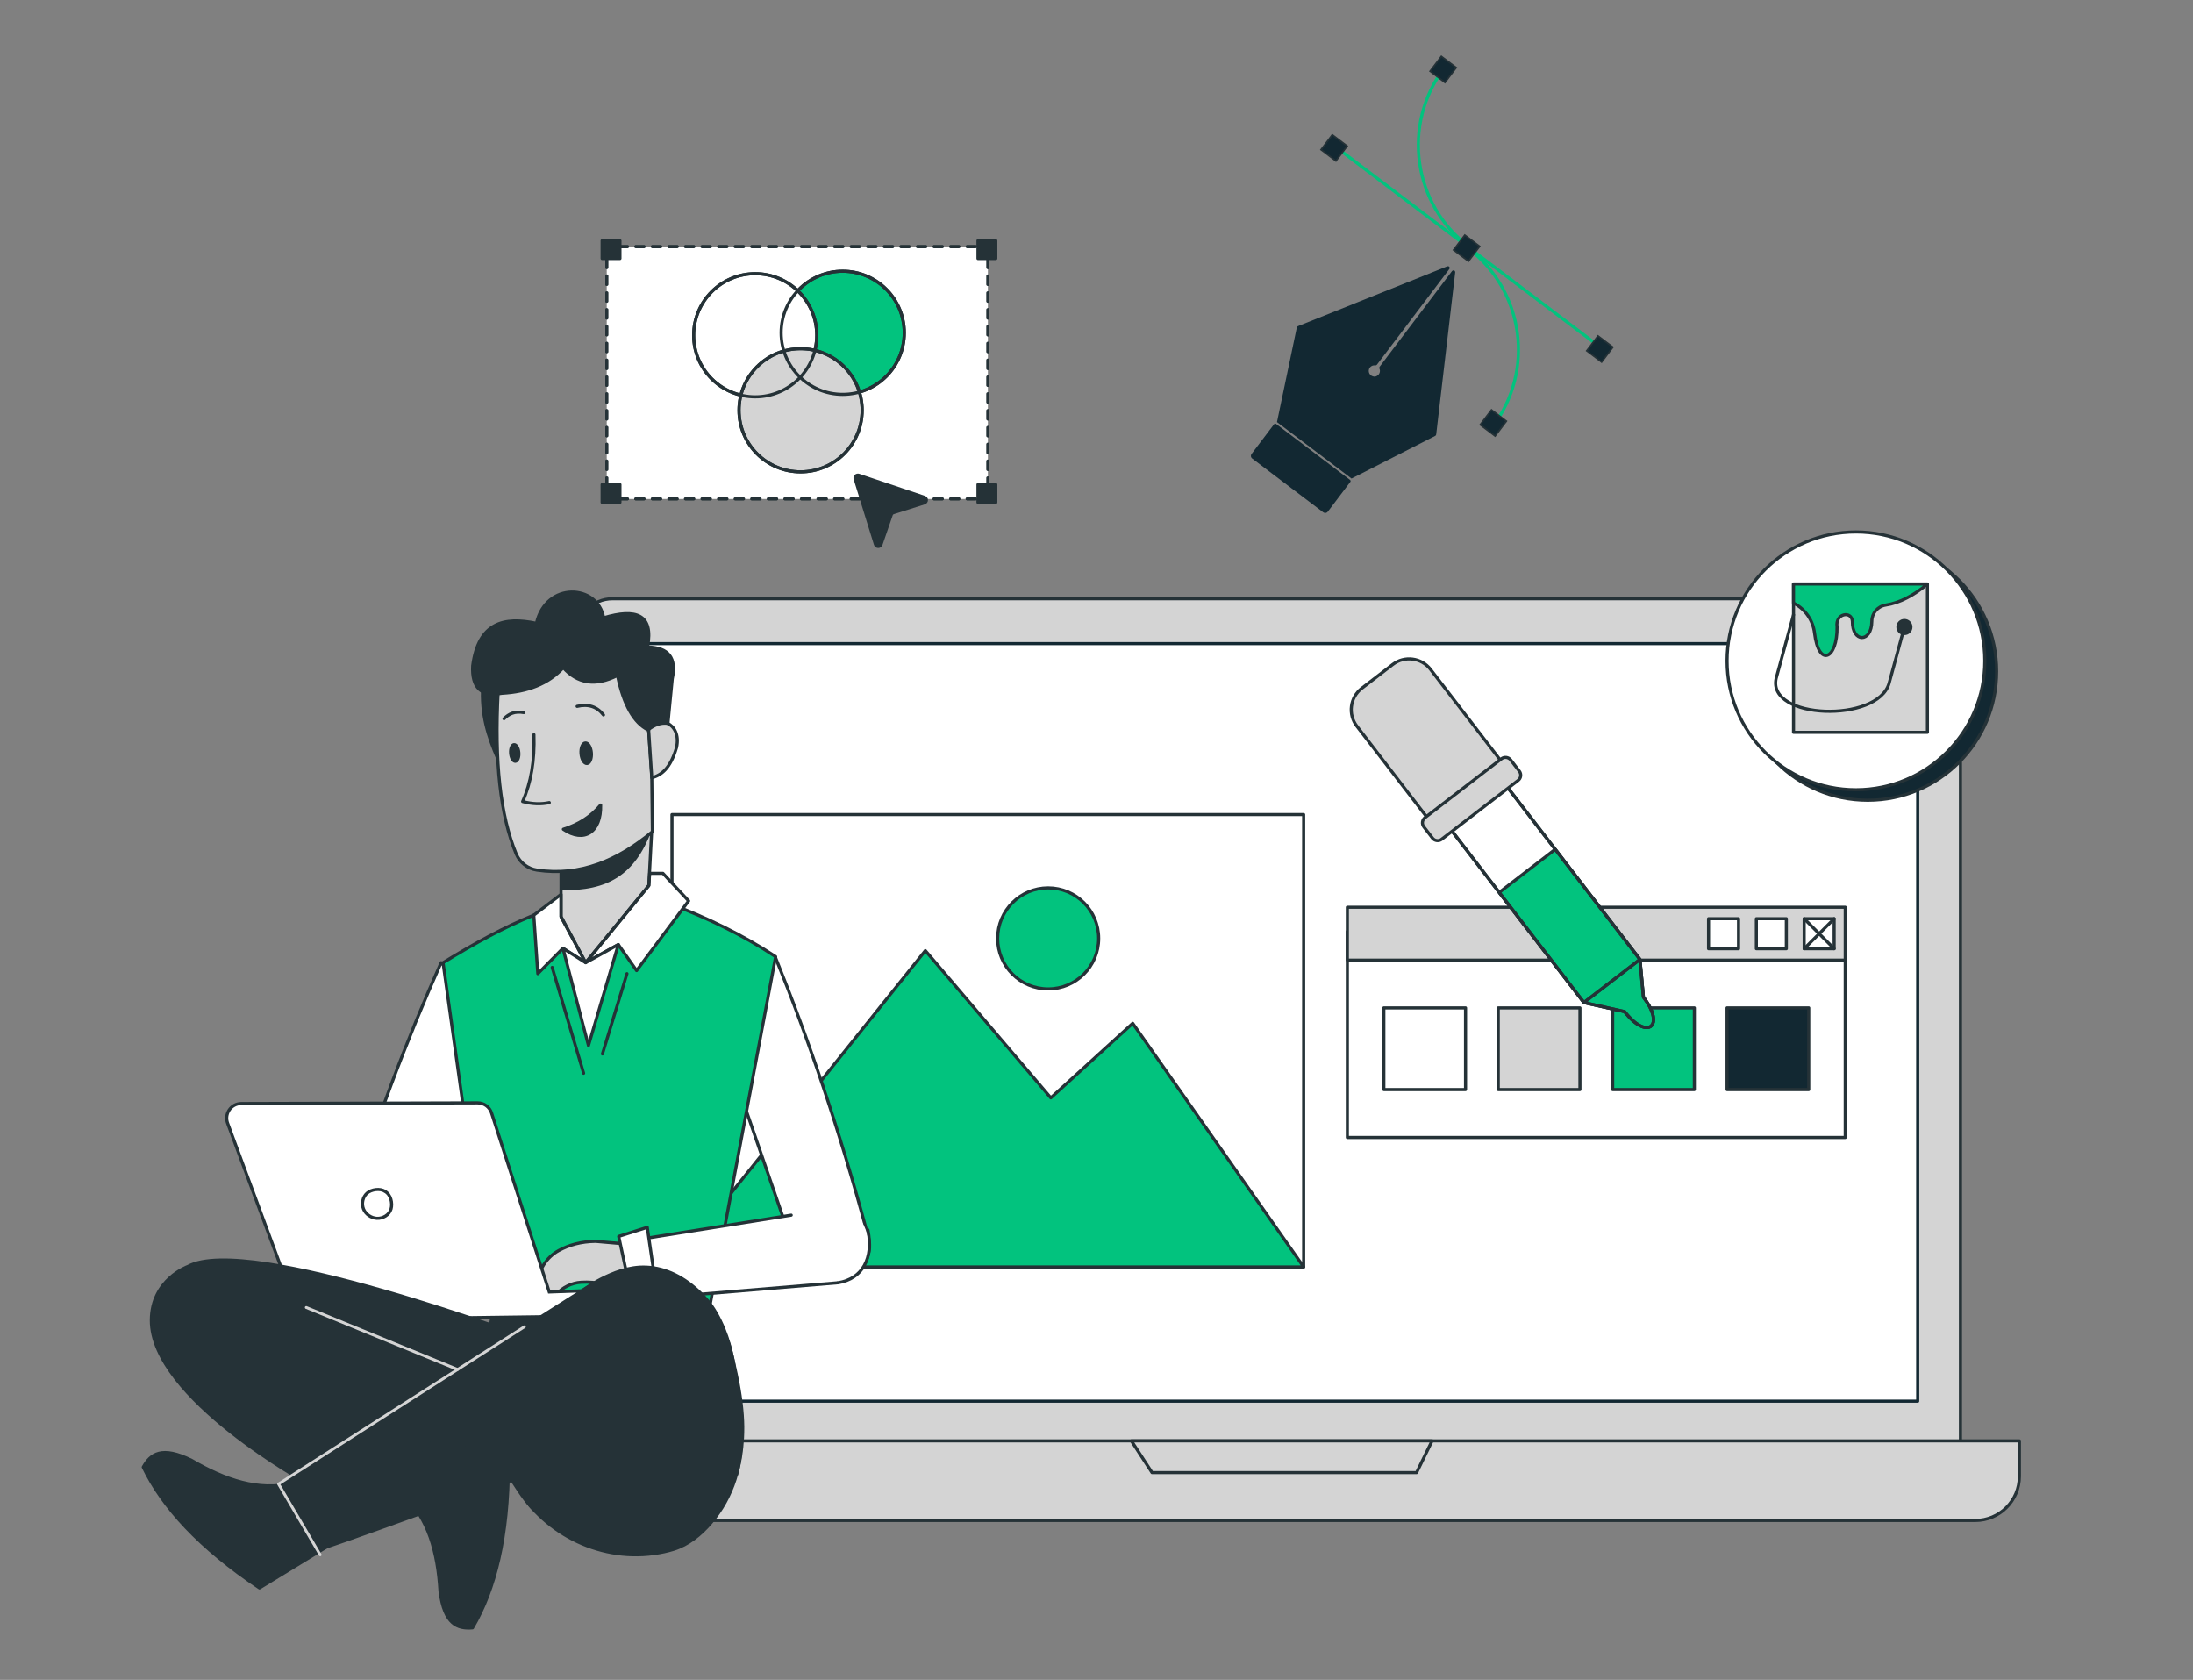 <svg xmlns="http://www.w3.org/2000/svg" viewBox="0 0 1410 1080" width="1410" height="1080" preserveAspectRatio="xMidYMid meet" style="width: 100%; height: 100%; transform: translate3d(0px, 0px, 0px);"><rect x="0" y="0" width="1410" height="1080" fill="#808080" stroke="none"/><defs><clipPath id="__lottie_element_766"><rect width="1410" height="1080" x="0" y="0"></rect></clipPath></defs><g clip-path="url(#__lottie_element_766)"><g transform="matrix(1,0,0,1,329.645,379.919)" opacity="1" style="display: block;"><g opacity="1" transform="matrix(1,0,0,1,485.919,282.575)"><path fill="rgb(212,212,212)" fill-opacity="1" d=" M444.91,277.575 C444.91,277.575 -444.91,277.575 -444.91,277.575 C-444.91,277.575 -444.91,-254.333 -444.91,-254.333 C-444.91,-267.169 -434.504,-277.575 -421.667,-277.575 C-421.667,-277.575 421.668,-277.575 421.668,-277.575 C434.504,-277.575 444.91,-267.169 444.91,-254.333 C444.91,-254.333 444.91,277.575 444.91,277.575z"></path></g><g opacity="1" transform="matrix(1,0,0,1,485.919,282.575)"><path stroke-linecap="round" stroke-linejoin="round" fill-opacity="0" stroke="rgb(37,50,55)" stroke-opacity="1" stroke-width="2" d=" M444.91,277.575 C444.91,277.575 -444.91,277.575 -444.91,277.575 C-444.91,277.575 -444.91,-254.333 -444.91,-254.333 C-444.91,-267.169 -434.504,-277.575 -421.667,-277.575 C-421.667,-277.575 421.668,-277.575 421.668,-277.575 C434.504,-277.575 444.91,-267.169 444.91,-254.333 C444.91,-254.333 444.91,277.575 444.91,277.575z"></path></g><g opacity="1" transform="matrix(1,0,0,1,486.867,571.995)"><path fill="rgb(212,212,212)" fill-opacity="1" d=" M453.446,25.586 C453.446,25.586 -455.341,25.586 -455.341,25.586 C-469.991,25.586 -481.867,13.71 -481.867,-0.94 C-481.867,-0.94 -481.867,-25.586 -481.867,-25.586 C-481.867,-25.586 481.867,-25.586 481.867,-25.586 C481.867,-25.586 481.867,-2.835 481.867,-2.835 C481.867,12.861 469.142,25.586 453.446,25.586z"></path></g><g opacity="1" transform="matrix(1,0,0,1,486.867,571.995)"><path stroke-linecap="round" stroke-linejoin="round" fill-opacity="0" stroke="rgb(37,50,55)" stroke-opacity="1" stroke-width="2" d=" M453.446,25.586 C453.446,25.586 -455.341,25.586 -455.341,25.586 C-469.991,25.586 -481.867,13.71 -481.867,-0.94 C-481.867,-0.94 -481.867,-25.586 -481.867,-25.586 C-481.867,-25.586 481.867,-25.586 481.867,-25.586 C481.867,-25.586 481.867,-2.835 481.867,-2.835 C481.867,12.861 469.142,25.586 453.446,25.586z"></path></g><g opacity="1" transform="matrix(1,0,0,1,494.448,556.596)"><path fill="rgb(212,212,212)" fill-opacity="1" d=" M-96.658,-10.187 C-96.658,-10.187 -83.391,10.187 -83.391,10.187 C-83.391,10.187 86.707,10.187 86.707,10.187 C86.707,10.187 96.658,-10.187 96.658,-10.187 C96.658,-10.187 -96.658,-10.187 -96.658,-10.187z"></path></g><g opacity="1" transform="matrix(1,0,0,1,494.448,556.596)"><path stroke-linecap="round" stroke-linejoin="round" fill-opacity="0" stroke="rgb(37,50,55)" stroke-opacity="1" stroke-width="2" d=" M-96.658,-10.187 C-96.658,-10.187 -83.391,10.187 -83.391,10.187 C-83.391,10.187 86.707,10.187 86.707,10.187 C86.707,10.187 96.658,-10.187 96.658,-10.187 C96.658,-10.187 -96.658,-10.187 -96.658,-10.187z"></path></g><g opacity="1" transform="matrix(1,0,0,1,484.024,277.363)"><path fill="rgb(255,255,255)" fill-opacity="1" d=" M419.324,243.527 C419.324,243.527 -419.324,243.527 -419.324,243.527 C-419.324,243.527 -419.324,-243.527 -419.324,-243.527 C-419.324,-243.527 419.324,-243.527 419.324,-243.527 C419.324,-243.527 419.324,243.527 419.324,243.527z"></path></g><g opacity="1" transform="matrix(1,0,0,1,484.024,277.363)"><path stroke-linecap="round" stroke-linejoin="round" fill-opacity="0" stroke="rgb(18,40,50)" stroke-opacity="1" stroke-width="2" d=" M419.324,243.527 C419.324,243.527 -419.324,243.527 -419.324,243.527 C-419.324,243.527 -419.324,-243.527 -419.324,-243.527 C-419.324,-243.527 419.324,-243.527 419.324,-243.527 C419.324,-243.527 419.324,243.527 419.324,243.527z"></path></g></g><g transform="matrix(1,0,0,1,864.87,581.865)" opacity="1" style="display: block;"><g opacity="1" transform="matrix(1,0,0,1,161.472,83.205)"><path fill="rgb(255,255,255)" fill-opacity="1" d=" M160.057,66.215 C160.057,66.215 -160.057,66.215 -160.057,66.215 C-160.057,66.215 -160.057,-66.215 -160.057,-66.215 C-160.057,-66.215 160.057,-66.215 160.057,-66.215 C160.057,-66.215 160.057,66.215 160.057,66.215z"></path><path stroke-linecap="round" stroke-linejoin="round" fill-opacity="0" stroke="rgb(37,50,55)" stroke-opacity="1" stroke-width="2" d=" M160.057,66.215 C160.057,66.215 -160.057,66.215 -160.057,66.215 C-160.057,66.215 -160.057,-66.215 -160.057,-66.215 C-160.057,-66.215 160.057,-66.215 160.057,-66.215 C160.057,-66.215 160.057,66.215 160.057,66.215z"></path></g><g opacity="1" transform="matrix(1,0,0,1,161.472,18.41)"><path fill="rgb(212,212,212)" fill-opacity="1" d=" M160.057,16.996 C160.057,16.996 -160.057,16.996 -160.057,16.996 C-160.057,16.996 -160.057,-16.996 -160.057,-16.996 C-160.057,-16.996 160.057,-16.996 160.057,-16.996 C160.057,-16.996 160.057,16.996 160.057,16.996z"></path><path stroke-linecap="round" stroke-linejoin="round" fill-opacity="0" stroke="rgb(37,50,55)" stroke-opacity="1" stroke-width="2" d=" M160.057,16.996 C160.057,16.996 -160.057,16.996 -160.057,16.996 C-160.057,16.996 -160.057,-16.996 -160.057,-16.996 C-160.057,-16.996 160.057,-16.996 160.057,-16.996 C160.057,-16.996 160.057,16.996 160.057,16.996z"></path></g><g opacity="1" transform="matrix(1,0,0,1,51.135,92.363)"><path fill="rgb(255,255,255)" fill-opacity="1" d=" M26.26,26.26 C26.26,26.26 -26.26,26.26 -26.26,26.26 C-26.26,26.26 -26.26,-26.26 -26.26,-26.26 C-26.26,-26.26 26.26,-26.26 26.26,-26.26 C26.26,-26.26 26.26,26.26 26.26,26.26z"></path><path stroke-linecap="round" stroke-linejoin="round" fill-opacity="0" stroke="rgb(37,50,55)" stroke-opacity="1" stroke-width="2" d=" M26.26,26.26 C26.26,26.26 -26.26,26.26 -26.26,26.26 C-26.26,26.26 -26.26,-26.26 -26.26,-26.26 C-26.26,-26.26 26.26,-26.26 26.26,-26.26 C26.26,-26.26 26.26,26.26 26.26,26.26z"></path></g><g opacity="1" transform="matrix(1,0,0,1,124.693,92.363)"><path fill="rgb(212,212,212)" fill-opacity="1" d=" M26.26,26.26 C26.26,26.26 -26.26,26.26 -26.26,26.26 C-26.26,26.26 -26.26,-26.26 -26.26,-26.26 C-26.26,-26.26 26.26,-26.26 26.26,-26.26 C26.26,-26.26 26.26,26.26 26.26,26.26z"></path><path stroke-linecap="round" stroke-linejoin="round" fill-opacity="0" stroke="rgb(37,50,55)" stroke-opacity="1" stroke-width="2" d=" M26.26,26.26 C26.26,26.26 -26.26,26.26 -26.26,26.26 C-26.26,26.26 -26.26,-26.26 -26.26,-26.26 C-26.26,-26.26 26.26,-26.26 26.26,-26.26 C26.26,-26.26 26.26,26.26 26.26,26.26z"></path></g><g opacity="1" transform="matrix(1,0,0,1,198.251,92.363)"><path fill="rgb(2,195,126)" fill-opacity="1" d=" M26.26,26.26 C26.26,26.26 -26.26,26.26 -26.26,26.26 C-26.26,26.26 -26.26,-26.26 -26.26,-26.26 C-26.26,-26.26 26.26,-26.26 26.26,-26.26 C26.26,-26.26 26.26,26.26 26.26,26.26z"></path><path stroke-linecap="round" stroke-linejoin="round" fill-opacity="0" stroke="rgb(37,50,55)" stroke-opacity="1" stroke-width="2" d=" M26.26,26.26 C26.26,26.26 -26.26,26.26 -26.26,26.26 C-26.26,26.26 -26.26,-26.26 -26.26,-26.26 C-26.26,-26.26 26.26,-26.26 26.26,-26.26 C26.26,-26.26 26.26,26.26 26.26,26.26z"></path></g><g opacity="1" transform="matrix(1,0,0,1,271.808,92.363)"><path fill="rgb(18,40,50)" fill-opacity="1" d=" M26.26,26.26 C26.26,26.26 -26.26,26.26 -26.26,26.26 C-26.26,26.26 -26.26,-26.26 -26.26,-26.26 C-26.26,-26.26 26.26,-26.26 26.26,-26.26 C26.26,-26.26 26.26,26.26 26.26,26.26z"></path><path stroke-linecap="round" stroke-linejoin="round" fill-opacity="0" stroke="rgb(37,50,55)" stroke-opacity="1" stroke-width="2" d=" M26.26,26.26 C26.26,26.26 -26.26,26.26 -26.26,26.26 C-26.26,26.26 -26.26,-26.26 -26.26,-26.26 C-26.26,-26.26 26.26,-26.26 26.26,-26.26 C26.26,-26.26 26.26,26.26 26.26,26.26z"></path></g><g opacity="1" transform="matrix(1,0,0,1,243.286,18.41)"><path fill="rgb(255,255,255)" fill-opacity="1" d=" M9.64,9.64 C9.64,9.64 -9.64,9.64 -9.64,9.64 C-9.64,9.64 -9.64,-9.64 -9.64,-9.64 C-9.64,-9.64 9.64,-9.64 9.64,-9.64 C9.64,-9.64 9.64,9.64 9.64,9.64z"></path><path stroke-linecap="round" stroke-linejoin="round" fill-opacity="0" stroke="rgb(37,50,55)" stroke-opacity="1" stroke-width="2" d=" M9.64,9.64 C9.64,9.64 -9.64,9.64 -9.64,9.64 C-9.64,9.64 -9.64,-9.64 -9.64,-9.64 C-9.64,-9.64 9.64,-9.64 9.64,-9.64 C9.64,-9.64 9.64,9.64 9.64,9.64z"></path></g><g opacity="1" transform="matrix(1,0,0,1,274.023,18.41)"><path fill="rgb(255,255,255)" fill-opacity="1" d=" M9.64,9.64 C9.64,9.64 -9.64,9.64 -9.64,9.64 C-9.64,9.64 -9.64,-9.64 -9.64,-9.64 C-9.64,-9.64 9.64,-9.64 9.64,-9.64 C9.64,-9.64 9.64,9.64 9.64,9.64z"></path><path stroke-linecap="round" stroke-linejoin="round" fill-opacity="0" stroke="rgb(37,50,55)" stroke-opacity="1" stroke-width="2" d=" M9.64,9.64 C9.64,9.64 -9.64,9.64 -9.64,9.64 C-9.64,9.64 -9.64,-9.64 -9.64,-9.64 C-9.64,-9.64 9.64,-9.64 9.64,-9.64 C9.64,-9.64 9.64,9.64 9.64,9.64z"></path></g><g opacity="1" transform="matrix(1,0,0,1,304.761,18.41)"><path fill="rgb(255,255,255)" fill-opacity="1" d=" M9.64,9.64 C9.64,9.64 -9.64,9.64 -9.64,9.64 C-9.64,9.64 -9.64,-9.64 -9.64,-9.64 C-9.64,-9.64 9.64,-9.64 9.64,-9.64 C9.64,-9.64 9.64,9.64 9.64,9.64z"></path><path stroke-linecap="round" stroke-linejoin="round" fill-opacity="0" stroke="rgb(37,50,55)" stroke-opacity="1" stroke-width="2" d=" M9.64,9.64 C9.64,9.64 -9.64,9.64 -9.64,9.64 C-9.64,9.64 -9.64,-9.64 -9.64,-9.64 C-9.64,-9.64 9.64,-9.64 9.64,-9.64 C9.64,-9.64 9.64,9.64 9.64,9.64z"></path></g><g opacity="1" transform="matrix(1,0,0,1,304.761,18.411)"><path fill="rgb(2,195,126)" fill-opacity="1" d=" M-9.64,-9.64 C-9.64,-9.64 9.64,9.64 9.64,9.64"></path><path stroke-linecap="round" stroke-linejoin="round" fill-opacity="0" stroke="rgb(37,50,55)" stroke-opacity="1" stroke-width="2" d=" M-9.64,-9.64 C-9.64,-9.64 9.64,9.64 9.64,9.64"></path></g><g opacity="1" transform="matrix(1,0,0,1,304.761,18.411)"><path fill="rgb(2,195,126)" fill-opacity="1" d=" M-9.64,9.64 C-9.64,9.64 9.64,-9.64 9.64,-9.64"></path><path stroke-linecap="round" stroke-linejoin="round" fill-opacity="0" stroke="rgb(37,50,55)" stroke-opacity="1" stroke-width="2" d=" M-9.64,9.64 C-9.64,9.64 9.64,-9.64 9.64,-9.64"></path></g></g><g transform="matrix(1,0,0,1,1105.417,337.006)" opacity="1" style="display: block;"><g opacity="1" transform="matrix(1,0,0,1,95.466,94.595)"><path fill="rgb(18,40,50)" fill-opacity="1" d=" M82.864,0 C82.864,45.764 45.765,82.864 0,82.864 C-45.764,82.864 -82.864,45.764 -82.864,0 C-82.864,-45.764 -45.764,-82.864 0,-82.864 C45.765,-82.864 82.864,-45.764 82.864,0z"></path></g><g opacity="1" transform="matrix(1,0,0,1,95.466,94.595)"><path stroke-linecap="round" stroke-linejoin="round" fill-opacity="0" stroke="rgb(37,50,55)" stroke-opacity="1" stroke-width="2" d=" M82.864,0 C82.864,45.764 45.765,82.864 0,82.864 C-45.764,82.864 -82.864,45.764 -82.864,0 C-82.864,-45.764 -45.764,-82.864 0,-82.864 C45.765,-82.864 82.864,-45.764 82.864,0z"></path></g><g opacity="1" transform="matrix(1,0,0,1,87.863,87.864)"><path fill="rgb(255,255,255)" fill-opacity="1" d=" M82.864,0 C82.864,45.764 45.765,82.864 0,82.864 C-45.764,82.864 -82.864,45.764 -82.864,0 C-82.864,-45.764 -45.764,-82.864 0,-82.864 C45.765,-82.864 82.864,-45.764 82.864,0z"></path></g><g opacity="1" transform="matrix(1,0,0,1,87.863,87.864)"><path stroke-linecap="round" stroke-linejoin="round" fill-opacity="0" stroke="rgb(37,50,55)" stroke-opacity="1" stroke-width="2" d=" M82.864,0 C82.864,45.764 45.765,82.864 0,82.864 C-45.764,82.864 -82.864,45.764 -82.864,0 C-82.864,-45.764 -45.764,-82.864 0,-82.864 C45.765,-82.864 82.864,-45.764 82.864,0z"></path></g><g opacity="1" transform="matrix(1,0,0,1,90.781,86.12)"><path fill="rgb(212,212,212)" fill-opacity="1" d=" M43.056,47.674 C43.056,47.674 -43.056,47.674 -43.056,47.674 C-43.056,47.674 -43.056,-47.674 -43.056,-47.674 C-43.056,-47.674 43.056,-47.674 43.056,-47.674 C43.056,-47.674 43.056,47.674 43.056,47.674z"></path></g><g opacity="1" transform="matrix(1,0,0,1,90.781,86.12)"><path stroke-linecap="round" stroke-linejoin="round" fill-opacity="0" stroke="rgb(37,50,55)" stroke-opacity="1" stroke-width="2" d=" M43.056,47.674 C43.056,47.674 -43.056,47.674 -43.056,47.674 C-43.056,47.674 -43.056,-47.674 -43.056,-47.674 C-43.056,-47.674 43.056,-47.674 43.056,-47.674 C43.056,-47.674 43.056,47.674 43.056,47.674z"></path></g><g opacity="1" transform="matrix(1,0,0,1,90.781,65.5)"><path fill="rgb(2,195,126)" fill-opacity="1" d=" M-43.056,-27.055 C-43.056,-27.055 -43.056,-14.837 -43.056,-14.837 C-43.056,-14.837 -42.535,-14.556 -42.535,-14.556 C-35.409,-10.706 -30.53,-3.654 -29.553,4.387 C-26.799,27.055 -14.788,21.098 -15.047,0.508 C-16.388,-8.133 -5.81,-10.07 -5.214,-3.216 C-5.381,10.803 7.134,10.951 7.3,-3.068 C7.3,-8.274 11.075,-12.738 16.222,-13.523 C25.446,-14.928 34.357,-19.809 43.056,-27.055 C43.056,-27.055 -43.056,-27.055 -43.056,-27.055z"></path></g><g opacity="1" transform="matrix(1,0,0,1,90.781,65.5)"><path stroke-linecap="round" stroke-linejoin="round" fill-opacity="0" stroke="rgb(37,50,55)" stroke-opacity="1" stroke-width="2" d=" M-43.056,-27.055 C-43.056,-27.055 -43.056,-14.837 -43.056,-14.837 C-43.056,-14.837 -42.535,-14.556 -42.535,-14.556 C-35.409,-10.706 -30.53,-3.654 -29.553,4.387 C-26.799,27.055 -14.788,21.098 -15.047,0.508 C-16.388,-8.133 -5.81,-10.07 -5.214,-3.216 C-5.381,10.803 7.134,10.951 7.3,-3.068 C7.3,-8.274 11.075,-12.738 16.222,-13.523 C25.446,-14.928 34.357,-19.809 43.056,-27.055 C43.056,-27.055 -43.056,-27.055 -43.056,-27.055z"></path></g><g opacity="1" transform="matrix(1,0,0,1,119.022,66.104)"><path fill="rgb(37,50,55)" fill-opacity="1" d=" M4.693,0 C4.693,2.592 2.592,4.693 0,4.693 C-2.592,4.693 -4.693,2.592 -4.693,0 C-4.693,-2.592 -2.592,-4.693 0,-4.693 C2.592,-4.693 4.693,-2.592 4.693,0z"></path></g><g opacity="1" transform="matrix(1,0,0,1,119.022,66.104)"><path stroke-linecap="round" stroke-linejoin="round" fill-opacity="0" stroke="rgb(37,50,55)" stroke-opacity="1" stroke-width="1" d=" M4.693,0 C4.693,2.592 2.592,4.693 0,4.693 C-2.592,4.693 -4.693,2.592 -4.693,0 C-4.693,-2.592 -2.592,-4.693 0,-4.693 C2.592,-4.693 4.693,-2.592 4.693,0z"></path></g><g opacity="1" transform="matrix(1,0,0,1,74.882,93.122)"><path stroke-linecap="round" stroke-linejoin="round" fill-opacity="0" stroke="rgb(37,50,55)" stroke-opacity="1" stroke-width="2" d=" M-27.157,-34.862 C-27.157,-34.862 -38.331,6.034 -38.331,6.034 C-44.141,32.404 26.924,34.862 34.298,9.163 C34.298,9.163 44.141,-27.018 44.141,-27.018"></path></g></g><g transform="matrix(1,0,0,1,427.054,522.272)" opacity="1" style="display: block;"><g opacity="1" transform="matrix(1,0,0,1,208.068,146.822)"><path fill="rgb(255,255,255)" fill-opacity="1" d=" M203.068,145.408 C203.068,145.408 -203.067,145.408 -203.067,145.408 C-203.067,145.408 -203.067,-145.408 -203.067,-145.408 C-203.067,-145.408 203.068,-145.408 203.068,-145.408 C203.068,-145.408 203.068,145.408 203.068,145.408z"></path><path stroke-linecap="round" stroke-linejoin="round" fill-opacity="0" stroke="rgb(37,50,55)" stroke-opacity="1" stroke-width="2" d=" M203.068,145.408 C203.068,145.408 -203.067,145.408 -203.067,145.408 C-203.067,145.408 -203.067,-145.408 -203.067,-145.408 C-203.067,-145.408 203.068,-145.408 203.068,-145.408 C203.068,-145.408 203.068,145.408 203.068,145.408z"></path></g><g opacity="1" transform="matrix(1,0,0,1,208.067,190.559)"><path fill="rgb(2,195,126)" fill-opacity="1" d=" M-203.067,101.671 C-203.067,101.671 -40.17,-101.671 -40.17,-101.671 C-40.17,-101.671 40.51,-7.04 40.51,-7.04 C40.51,-7.04 93.157,-54.933 93.157,-54.933 C93.157,-54.933 203.067,101.671 203.067,101.671 C203.067,101.671 -203.067,101.671 -203.067,101.671z"></path><path stroke-linecap="round" stroke-linejoin="round" fill-opacity="0" stroke="rgb(37,50,55)" stroke-opacity="1" stroke-width="2" d=" M-203.067,101.671 C-203.067,101.671 -40.17,-101.671 -40.17,-101.671 C-40.17,-101.671 40.51,-7.04 40.51,-7.04 C40.51,-7.04 93.157,-54.933 93.157,-54.933 C93.157,-54.933 203.067,101.671 203.067,101.671 C203.067,101.671 -203.067,101.671 -203.067,101.671z"></path></g><g opacity="1" transform="matrix(1,0,0,1,246.869,81.025)"><path fill="rgb(2,195,126)" fill-opacity="1" d=" M32.477,0 C32.477,17.937 17.937,32.477 0,32.477 C-17.937,32.477 -32.477,17.937 -32.477,0 C-32.477,-17.937 -17.937,-32.477 0,-32.477 C17.937,-32.477 32.477,-17.937 32.477,0z"></path></g><g opacity="1" transform="matrix(1,0,0,1,246.869,81.025)"><path stroke-linecap="round" stroke-linejoin="round" fill-opacity="0" stroke="rgb(37,50,55)" stroke-opacity="1" stroke-width="2" d=" M32.477,0 C32.477,17.937 17.937,32.477 0,32.477 C-17.937,32.477 -32.477,17.937 -32.477,0 C-32.477,-17.937 -17.937,-32.477 0,-32.477 C17.937,-32.477 32.477,-17.937 32.477,0z"></path></g></g><g transform="matrix(1,0,0,1,205.243,523.46)" opacity="1" style="display: block;"><g opacity="1" transform="matrix(1,0,0,1,61.802,201.532)"><path fill="rgb(255,255,255)" fill-opacity="1" d=" M48.631,-42.502 C48.631,-42.502 -2.383,79.159 -2.383,79.159 C-13.741,106.09 -56.802,87.663 -45.444,60.732 C-26.277,-1.953 -5.454,-56.81 16.549,-106.089 C36.281,-85.807 56.802,-84.269 48.631,-42.502z"></path></g><g opacity="1" transform="matrix(1,0,0,1,61.802,201.532)"><path stroke-linecap="round" stroke-linejoin="round" fill-opacity="0" stroke="rgb(37,50,55)" stroke-opacity="1" stroke-width="2" d=" M48.631,-42.502 C48.631,-42.502 -2.383,79.159 -2.383,79.159 C-13.741,106.09 -56.802,87.663 -45.444,60.732 C-26.277,-1.953 -5.454,-56.81 16.549,-106.089 C36.281,-85.807 56.802,-84.269 48.631,-42.502z"></path></g><g opacity="1" transform="matrix(1,0,0,1,310.339,203.869)"><path fill="rgb(255,255,255)" fill-opacity="1" d=" M-45.479,-41.445 C-45.479,-41.445 -2.502,83.147 -2.502,83.147 C8.363,111.648 52.709,93.221 41.845,64.721 C23.962,-1.465 4.188,-59.47 -16.935,-111.648 C-37.566,-90.78 -52.709,-85.447 -45.479,-41.445z"></path></g><g opacity="1" transform="matrix(1,0,0,1,310.339,203.869)"><path stroke-linecap="round" stroke-linejoin="round" fill-opacity="0" stroke="rgb(37,50,55)" stroke-opacity="1" stroke-width="2" d=" M-45.479,-41.445 C-45.479,-41.445 -2.502,83.147 -2.502,83.147 C8.363,111.648 52.709,93.221 41.845,64.721 C23.962,-1.465 4.188,-59.47 -16.935,-111.648 C-37.566,-90.78 -52.709,-85.447 -45.479,-41.445z"></path></g><g opacity="1" transform="matrix(1,0,0,1,186.542,198.285)"><path fill="rgb(2,195,126)" fill-opacity="1" d=" M-106.921,-102.843 C-86.912,-115.142 -67.326,-125.851 -48.582,-133.406 C-48.582,-133.406 39.415,-140.574 39.415,-140.574 C62.758,-131.704 85.436,-120.925 106.921,-106.726 C106.921,-106.726 61.923,132.204 61.923,132.204 C2.877,140.064 -44.4,140.575 -74.267,130.213 C-74.267,130.213 -106.921,-102.843 -106.921,-102.843z"></path></g><g opacity="1" transform="matrix(1,0,0,1,186.542,198.285)"><path stroke-linecap="round" stroke-linejoin="round" fill-opacity="0" stroke="rgb(37,50,55)" stroke-opacity="1" stroke-width="2" d=" M-106.921,-102.843 C-86.912,-115.142 -67.326,-125.851 -48.582,-133.406 C-48.582,-133.406 39.415,-140.574 39.415,-140.574 C62.758,-131.704 85.436,-120.925 106.921,-106.726 C106.921,-106.726 61.923,132.204 61.923,132.204 C2.877,140.064 -44.4,140.575 -74.267,130.213 C-74.267,130.213 -106.921,-102.843 -106.921,-102.843z"></path></g><g opacity="1" transform="matrix(1,0,0,1,185.12,50.221)"><path fill="rgb(212,212,212)" fill-opacity="1" d=" M29.64,-45.221 C29.64,-45.221 26.808,-4.357 26.808,-4.357 C26.808,-4.357 -13.811,45.221 -13.811,45.221 C-13.811,45.221 -29.64,15.653 -29.64,15.653 C-29.64,15.653 -29.64,-23.77 -29.64,-23.77 C-29.64,-23.77 29.64,-45.221 29.64,-45.221z"></path></g><g opacity="1" transform="matrix(1,0,0,1,204.411,69.259)"><path fill="rgb(255,255,255)" fill-opacity="1" d=" M-33.102,26.183 C-33.102,26.183 -12.096,14.535 -12.096,14.535 C-12.096,14.535 -0.349,31.26 -0.349,31.26 C-0.349,31.26 33.102,-13.539 33.102,-13.539 C33.102,-13.539 16.575,-31.26 16.575,-31.26 C16.575,-31.26 8.061,-31.26 8.061,-31.26 C8.061,-31.26 7.516,-23.395 7.516,-23.395 C7.516,-23.395 -33.102,26.183 -33.102,26.183z"></path></g><g opacity="1" transform="matrix(1,0,0,1,204.411,69.259)"><path stroke-linecap="round" stroke-linejoin="round" fill-opacity="0" stroke="rgb(37,50,55)" stroke-opacity="1" stroke-width="2" d=" M-33.102,26.183 C-33.102,26.183 -12.096,14.535 -12.096,14.535 C-12.096,14.535 -0.349,31.26 -0.349,31.26 C-0.349,31.26 33.102,-13.539 33.102,-13.539 C33.102,-13.539 16.575,-31.26 16.575,-31.26 C16.575,-31.26 8.061,-31.26 8.061,-31.26 C8.061,-31.26 7.516,-23.395 7.516,-23.395 C7.516,-23.395 -33.102,26.183 -33.102,26.183z"></path></g><g opacity="1" transform="matrix(1,0,0,1,154.634,77.024)"><path fill="rgb(255,255,255)" fill-opacity="1" d=" M16.676,18.417 C16.676,18.417 2.076,9.159 2.076,9.159 C2.076,9.159 -14.087,25.486 -14.087,25.486 C-14.087,25.486 -16.676,-12.146 -16.676,-12.146 C-16.676,-12.146 0.846,-25.486 0.846,-25.486 C0.846,-25.486 0.846,-11.151 0.846,-11.151 C0.846,-11.151 16.676,18.417 16.676,18.417z"></path></g><g opacity="1" transform="matrix(1,0,0,1,154.634,77.024)"><path stroke-linecap="round" stroke-linejoin="round" fill-opacity="0" stroke="rgb(37,50,55)" stroke-opacity="1" stroke-width="2" d=" M16.676,18.417 C16.676,18.417 2.076,9.159 2.076,9.159 C2.076,9.159 -14.087,25.486 -14.087,25.486 C-14.087,25.486 -16.676,-12.146 -16.676,-12.146 C-16.676,-12.146 0.846,-25.486 0.846,-25.486 C0.846,-25.486 0.846,-11.151 0.846,-11.151 C0.846,-11.151 16.676,18.417 16.676,18.417z"></path></g><g opacity="1" transform="matrix(1,0,0,1,174.513,116.249)"><path fill="rgb(255,255,255)" fill-opacity="1" d=" M-17.803,-30.066 C-17.803,-30.066 -1.4,32.454 -1.4,32.454 C-1.4,32.454 17.803,-32.454 17.803,-32.454 C17.803,-32.454 -3.203,-20.807 -3.203,-20.807 C-3.203,-20.807 -17.803,-30.066 -17.803,-30.066z"></path></g><g opacity="1" transform="matrix(1,0,0,1,174.513,116.249)"><path stroke-linecap="round" stroke-linejoin="round" fill-opacity="0" stroke="rgb(37,50,55)" stroke-opacity="1" stroke-width="2" d=" M-17.803,-30.066 C-17.803,-30.066 -1.4,32.454 -1.4,32.454 C-1.4,32.454 17.803,-32.454 17.803,-32.454 C17.803,-32.454 -3.203,-20.807 -3.203,-20.807 C-3.203,-20.807 -17.803,-30.066 -17.803,-30.066z"></path></g><g opacity="1" transform="matrix(1,0,0,1,159.896,132.504)"><path fill="rgb(255,255,255)" fill-opacity="1" d=" M-10.101,-34.025 C-10.101,-34.025 10.101,34.025 10.101,34.025"></path></g><g opacity="1" transform="matrix(1,0,0,1,159.896,132.504)"><path stroke-linecap="round" stroke-linejoin="round" fill-opacity="0" stroke="rgb(37,50,55)" stroke-opacity="1" stroke-width="2" d=" M-10.101,-34.025 C-10.101,-34.025 10.101,34.025 10.101,34.025"></path></g><g opacity="1" transform="matrix(1,0,0,1,189.978,128.317)"><path fill="rgb(255,255,255)" fill-opacity="1" d=" M7.886,-25.807 C7.886,-25.807 -7.886,25.807 -7.886,25.807"></path></g><g opacity="1" transform="matrix(1,0,0,1,189.978,128.317)"><path stroke-linecap="round" stroke-linejoin="round" fill-opacity="0" stroke="rgb(37,50,55)" stroke-opacity="1" stroke-width="2" d=" M7.886,-25.807 C7.886,-25.807 -7.886,25.807 -7.886,25.807"></path></g><g opacity="1" transform="matrix(1,0,0,1,160.771,318.427)"><path stroke-linecap="round" stroke-linejoin="round" fill-opacity="0" stroke="rgb(37,50,55)" stroke-opacity="1" stroke-width="2" d=" M-43.65,-3.747 C-16.461,3.695 12.862,3.748 43.65,-1.266"></path></g><g opacity="1" transform="matrix(1,0,0,1,185.12,50.221)"><path stroke-linecap="round" stroke-linejoin="round" fill-opacity="0" stroke="rgb(37,50,55)" stroke-opacity="1" stroke-width="2" d=" M28.696,-40.617 C28.696,-40.617 26.808,-4.357 26.808,-4.357 C26.808,-4.357 -13.811,45.221 -13.811,45.221 C-13.811,45.221 -29.64,15.653 -29.64,15.653 C-29.64,15.653 -29.64,-23.77 -29.64,-23.77 C-29.64,-23.77 28.696,-40.617 28.696,-40.617z"></path></g><g opacity="1" transform="matrix(1,0,0,1,185.12,28.778)"><path fill="rgb(37,50,55)" fill-opacity="1" d=" M-29.653,6.127 C-29.653,6.127 -29.653,20.099 -29.653,20.099 C0.686,20.682 17.841,10.032 28.528,-18.092 C7.959,-5.365 -9.622,6.449 -29.653,6.127z"></path></g></g><g transform="matrix(0.997,-0.082,0.082,0.997,292.54,373.4)" opacity="1" style="display: block;"><g opacity="1" transform="matrix(1,0,0,1,16.301,92.043)"><path fill="rgb(37,50,55)" fill-opacity="1" d=" M-4.019,-23.694 C-6.832,-4.882 -3.132,9.729 1.569,23.694 C1.569,23.694 6.832,-23.097 6.832,-23.097 C6.832,-23.097 -4.019,-23.694 -4.019,-23.694z"></path></g><g opacity="1" transform="matrix(1,0,0,1,16.301,92.043)"><path stroke-linecap="round" stroke-linejoin="round" fill-opacity="0" stroke="rgb(37,50,55)" stroke-opacity="1" stroke-width="2" d=" M-4.019,-23.694 C-6.832,-4.882 -3.132,9.729 1.569,23.694 C1.569,23.694 6.832,-23.097 6.832,-23.097 C6.832,-23.097 -4.019,-23.694 -4.019,-23.694z"></path></g><g opacity="1" transform="matrix(1,0,0,1,67.013,116.222)"><path fill="rgb(212,212,212)" fill-opacity="1" d=" M49.193,-10.54 C49.193,-10.54 48.745,19.177 48.745,19.177 C48.745,19.177 46.206,54.867 46.206,54.867 C22.612,71.446 -2.348,79.83 -29.778,73.372 C-35.651,71.989 -40.367,67.613 -42.216,61.87 C-50.362,36.555 -51.284,1.475 -45.184,-43.094 C-24.129,-79.83 22.463,-77.59 51.284,-47.275 C51.284,-47.275 49.193,-10.54 49.193,-10.54z"></path></g><g opacity="1" transform="matrix(1,0,0,1,67.013,116.222)"><path stroke-linecap="round" stroke-linejoin="round" fill-opacity="0" stroke="rgb(37,50,55)" stroke-opacity="1" stroke-width="2" d=" M49.193,-10.54 C49.193,-10.54 48.745,19.177 48.745,19.177 C48.745,19.177 46.206,54.867 46.206,54.867 C22.612,71.446 -2.348,79.83 -29.778,73.372 C-35.651,71.989 -40.367,67.613 -42.216,61.87 C-50.362,36.555 -51.284,1.475 -45.184,-43.094 C-24.129,-79.83 22.463,-77.59 51.284,-47.275 C51.284,-47.275 49.193,-10.54 49.193,-10.54z"></path></g><g opacity="1" transform="matrix(1,0,0,1,126.842,116.337)"><path fill="rgb(212,212,212)" fill-opacity="1" d=" M-10.636,-10.655 C-4.862,-20.212 11.166,-13.94 6.288,2.088 C1.091,15.484 -4.946,18.925 -11.166,20.212 C-11.166,20.212 -10.636,-10.655 -10.636,-10.655z"></path></g><g opacity="1" transform="matrix(1,0,0,1,126.842,116.337)"><path stroke-linecap="round" stroke-linejoin="round" fill-opacity="0" stroke="rgb(37,50,55)" stroke-opacity="1" stroke-width="2" d=" M-10.636,-10.655 C-4.862,-20.212 11.166,-13.94 6.288,2.088 C1.091,15.484 -4.946,18.925 -11.166,20.212 C-11.166,20.212 -10.636,-10.655 -10.636,-10.655z"></path></g><g opacity="1" transform="matrix(1,0,0,1,71.491,55.341)"><path fill="rgb(37,50,55)" fill-opacity="1" d=" M44.282,50.341 C35.711,45.045 29.986,33.25 27.598,13.834 C12.856,19.868 1.561,16.877 -6.72,5.988 C-17.231,15.801 -31.134,19.594 -47.414,19.169 C-60.979,20.451 -66.491,13.848 -64.633,0.026 C-58.692,-27.447 -41.997,-29.965 -21.571,-23.824 C-13.173,-50.341 19.81,-45.791 21.795,-23.824 C42.698,-28.246 54.2,-23.747 48.365,-2.799 C61.916,-1.472 66.491,5.841 62.52,18.855 C62.52,18.855 57.398,47.202 57.398,47.202 C52.945,46.165 48.582,47.44 44.282,50.341z"></path></g><g opacity="1" transform="matrix(1,0,0,1,71.491,55.341)"><path stroke-linecap="round" stroke-linejoin="round" fill-opacity="0" stroke="rgb(37,50,55)" stroke-opacity="1" stroke-width="2" d=" M44.282,50.341 C35.711,45.045 29.986,33.25 27.598,13.834 C12.856,19.868 1.561,16.877 -6.72,5.988 C-17.231,15.801 -31.134,19.594 -47.414,19.169 C-60.979,20.451 -66.491,13.848 -64.633,0.026 C-58.692,-27.447 -41.997,-29.965 -21.571,-23.824 C-13.173,-50.341 19.81,-45.791 21.795,-23.824 C42.698,-28.246 54.2,-23.747 48.365,-2.799 C61.916,-1.472 66.491,5.841 62.52,18.855 C62.52,18.855 57.398,47.202 57.398,47.202 C52.945,46.165 48.582,47.44 44.282,50.341z"></path></g></g><g transform="matrix(0.997,-0.082,0.082,0.997,318.244,452.332)" opacity="1" style="display: block;"><g opacity="1" transform="matrix(1,0,0,1,21.078,44.438)"><path stroke-linecap="round" stroke-linejoin="round" fill-opacity="0" stroke="rgb(37,50,55)" stroke-opacity="1" stroke-width="2" d=" M2.24,-22.523 C1.439,-5.911 -2.152,8.17 -8.512,19.737 C-2.379,21.938 3.261,22.523 8.512,21.829"></path></g><g opacity="1" transform="matrix(1,0,0,1,60.7,8.983)"><path stroke-linecap="round" stroke-linejoin="round" fill-opacity="0" stroke="rgb(37,50,55)" stroke-opacity="1" stroke-width="2" d=" M-8.213,-2.887 C-0.946,-3.983 4.53,-1.693 8.213,3.983"></path></g><g opacity="1" transform="matrix(1,0,0,1,11.496,7.938)"><path stroke-linecap="round" stroke-linejoin="round" fill-opacity="0" stroke="rgb(37,50,55)" stroke-opacity="1" stroke-width="2" d=" M-6.496,2.209 C-3.193,-0.644 0.81,-2.209 6.496,-0.678"></path></g><g opacity="1" transform="matrix(1,0,0,1,55.822,36.599)"><path fill="rgb(37,50,55)" fill-opacity="1" d=" M3.335,0 C3.335,3.656 1.842,6.62 0,6.62 C-1.842,6.62 -3.335,3.656 -3.335,0 C-3.335,-3.656 -1.842,-6.62 0,-6.62 C1.842,-6.62 3.335,-3.656 3.335,0z"></path></g><g opacity="1" transform="matrix(1,0,0,1,55.822,36.599)"><path stroke-linecap="round" stroke-linejoin="round" fill-opacity="0" stroke="rgb(37,50,55)" stroke-opacity="1" stroke-width="2" d=" M3.335,0 C3.335,3.656 1.842,6.62 0,6.62 C-1.842,6.62 -3.335,3.656 -3.335,0 C-3.335,-3.656 -1.842,-6.62 0,-6.62 C1.842,-6.62 3.335,-3.656 3.335,0z"></path></g><g opacity="1" transform="matrix(1,0,0,1,10.053,32.671)"><path fill="rgb(37,50,55)" fill-opacity="1" d=" M2.638,0 C2.638,2.971 1.457,5.38 0,5.38 C-1.457,5.38 -2.638,2.971 -2.638,0 C-2.638,-2.971 -1.457,-5.38 0,-5.38 C1.457,-5.38 2.638,-2.971 2.638,0z"></path></g><g opacity="1" transform="matrix(1,0,0,1,10.053,32.671)"><path stroke-linecap="round" stroke-linejoin="round" fill-opacity="0" stroke="rgb(37,50,55)" stroke-opacity="1" stroke-width="2" d=" M2.638,0 C2.638,2.971 1.457,5.38 0,5.38 C-1.457,5.38 -2.638,2.971 -2.638,0 C-2.638,-2.971 -1.457,-5.38 0,-5.38 C1.457,-5.38 2.638,-2.971 2.638,0z"></path></g><g opacity="1" transform="matrix(1,0,0,1,49.771,82.409)"><path fill="rgb(37,50,55)" fill-opacity="1" d=" M-12.579,1.68 C0,11.865 11.567,5.559 12.579,-11.866 C5.948,-5.117 -2.44,-0.604 -12.579,1.68z"></path></g><g opacity="1" transform="matrix(1,0,0,1,49.771,82.409)"><path stroke-linecap="round" stroke-linejoin="round" fill-opacity="0" stroke="rgb(37,50,55)" stroke-opacity="1" stroke-width="2" d=" M-12.579,1.68 C0,11.865 11.567,5.559 12.579,-11.866 C5.948,-5.117 -2.44,-0.604 -12.579,1.68z"></path></g></g><g transform="matrix(0.995,0.099,-0.099,0.995,347.174,753.229)" opacity="1" style="display: block;"><g opacity="1" transform="matrix(1,0,0,1,37.809,64.389)"><path fill="rgb(212,212,212)" fill-opacity="1" d=" M32.809,6.021 C24.206,12.965 14.063,18.253 3.197,22.764 C1.722,23.377 0.107,23.65 -1.458,23.373 C-3.999,22.925 -5.386,21.334 -5.815,18.798 C-6.444,15.083 -4.463,11.411 -1.257,9.674 C-1.257,9.674 10.112,3.516 10.112,3.516 C5.185,2.86 0.366,3.016 -4.374,3.761 C-10.489,4.722 -15.978,8.236 -19.806,13.306 C-19.845,13.357 -19.884,13.409 -19.923,13.46 C-23.511,18.212 -30.804,16.293 -31.797,10.331 C-31.912,9.637 -31.998,8.925 -32.057,8.196 C-32.808,-1.119 -28.227,-10.025 -20.725,-15.126 C-14.541,-19.33 -7.102,-22.285 2.254,-23.334 C2.254,-23.334 29.988,-23.65 29.988,-23.65 C29.988,-23.65 32.809,6.021 32.809,6.021z"></path></g><g opacity="1" transform="matrix(1,0,0,1,37.809,64.389)"><path stroke-linecap="round" stroke-linejoin="round" fill-opacity="0" stroke="rgb(37,50,55)" stroke-opacity="1" stroke-width="2" d=" M32.809,6.021 C24.206,12.965 14.063,18.253 3.197,22.764 C1.722,23.377 0.107,23.65 -1.458,23.373 C-3.999,22.925 -5.386,21.334 -5.815,18.798 C-6.444,15.083 -4.463,11.411 -1.257,9.674 C-1.257,9.674 10.112,3.516 10.112,3.516 C5.185,2.86 0.366,3.016 -4.374,3.761 C-10.489,4.722 -15.978,8.236 -19.806,13.306 C-19.845,13.357 -19.884,13.409 -19.923,13.46 C-23.511,18.212 -30.804,16.293 -31.797,10.331 C-31.912,9.637 -31.998,8.925 -32.057,8.196 C-32.808,-1.119 -28.227,-10.025 -20.725,-15.126 C-14.541,-19.33 -7.102,-22.285 2.254,-23.334 C2.254,-23.334 29.988,-23.65 29.988,-23.65 C29.988,-23.65 32.809,6.021 32.809,6.021z"></path></g><g opacity="1" transform="matrix(1,0,0,1,140.622,38.127)"><path fill="rgb(255,255,255)" fill-opacity="1" d=" M57.23,13.978 C84.52,9.538 77.443,-37.876 50.152,-33.436 C50.152,-33.436 -84.519,1.973 -84.519,1.973 C-84.519,1.973 -72.452,37.876 -72.452,37.876 C-72.452,37.876 57.23,13.978 57.23,13.978z"></path></g><g opacity="1" transform="matrix(1,0,0,1,126.977,58.051)"><path stroke-linecap="butt" stroke-linejoin="miter" fill-opacity="0" stroke-miterlimit="10" stroke="rgb(37,50,55)" stroke-opacity="1" stroke-width="2" d=" M-70.874,-17.952 C-70.874,-17.952 -58.807,17.952 -58.807,17.952 C-58.807,17.952 70.874,-5.946 70.874,-5.946"></path></g><g opacity="1" transform="matrix(1,0,0,1,109.82,25.975)"><path stroke-linecap="round" stroke-linejoin="round" fill-opacity="0" stroke="rgb(37,50,55)" stroke-opacity="1" stroke-width="2" d=" M53.717,-14.124 C53.717,-14.124 -53.717,14.124 -53.717,14.124"></path></g><g opacity="1" transform="matrix(1,0,0,1,69.596,56.121)"><path fill="rgb(255,255,255)" fill-opacity="1" d=" M2.614,-27.312 C2.614,-27.312 -15.087,-19.692 -15.087,-19.692 C-15.087,-19.692 -0.012,27.312 -0.012,27.312 C-0.012,27.312 15.087,22.765 15.087,22.765 C15.087,22.765 2.614,-27.312 2.614,-27.312z"></path></g><g opacity="1" transform="matrix(1,0,0,1,69.596,56.121)"><path stroke-linecap="round" stroke-linejoin="round" fill-opacity="0" stroke="rgb(37,50,55)" stroke-opacity="1" stroke-width="2" d=" M2.614,-27.312 C2.614,-27.312 -15.087,-19.692 -15.087,-19.692 C-15.087,-19.692 -0.012,27.312 -0.012,27.312 C-0.012,27.312 15.087,22.765 15.087,22.765 C15.087,22.765 2.614,-27.312 2.614,-27.312z"></path></g><g opacity="1" transform="matrix(1,0,0,1,209.252,31.997)"><path stroke-linecap="round" stroke-linejoin="round" fill-opacity="0" stroke="rgb(37,50,55)" stroke-opacity="1" stroke-width="2" d=" M4.279,-15.608 C9.871,2.076 3.934,16.01 -11.4,20.108"></path></g></g><g transform="matrix(1,0,0,1,87.103,704.001)" opacity="1" style="display: block;"><g opacity="1" transform="matrix(1,0,0,1,301.418,200.026)"><path fill="rgb(37,50,55)" fill-opacity="1" d=" M77.247,20.247 C76.341,8.434 77.808,-41.737 64.225,-67.494 C64.225,-67.494 -69.294,-67.494 -69.294,-67.494 C-78.157,-47.463 -74.165,11.017 -74.165,23.619 C-74.165,33.68 -73.59,31.515 -63.502,42.967 C-53.413,54.414 -27.428,67.494 -21.428,67.494 C-15.436,67.494 26.547,59.23 53.987,47.687 C67.707,41.92 78.157,32.06 77.247,20.247z"></path></g><g opacity="1" transform="matrix(1,0,0,1,301.418,200.026)"><path stroke-linecap="round" stroke-linejoin="round" fill-opacity="0" stroke="rgb(37,50,55)" stroke-opacity="1" stroke-width="2" d=" M77.247,20.247 C76.341,8.434 77.808,-41.737 64.225,-67.494 C64.225,-67.494 -69.294,-67.494 -69.294,-67.494 C-78.157,-47.463 -74.165,11.017 -74.165,23.619 C-74.165,33.68 -73.59,31.515 -63.502,42.967 C-53.413,54.414 -27.428,67.494 -21.428,67.494 C-15.436,67.494 26.547,59.23 53.987,47.687 C67.707,41.92 78.157,32.06 77.247,20.247z"></path></g><g opacity="1" transform="matrix(1,0,0,1,205.17,74.745)"><path fill="rgb(255,255,255)" fill-opacity="1" d=" M-145.857,-56.455 C-145.857,-56.455 -103.064,58.822 -103.064,58.822 C-100.619,65.408 -94.297,69.744 -87.273,69.652 C-87.273,69.652 148.284,66.551 148.284,66.551 C148.284,66.551 148.284,48.651 148.284,48.651 C148.284,48.651 60.876,51.843 60.876,51.843 C60.876,51.843 23.764,-63.223 23.764,-63.223 C22.51,-67.112 18.885,-69.744 14.799,-69.732 C14.799,-69.732 -137.148,-69.292 -137.148,-69.292 C-143.761,-69.273 -148.284,-62.607 -145.857,-56.455z"></path></g><g opacity="1" transform="matrix(1,0,0,1,205.17,74.745)"><path stroke-linecap="butt" stroke-linejoin="miter" fill-opacity="0" stroke-miterlimit="10" stroke="rgb(37,50,55)" stroke-opacity="1" stroke-width="2" d=" M-145.857,-56.455 C-145.857,-56.455 -103.064,58.822 -103.064,58.822 C-100.619,65.408 -94.297,69.744 -87.273,69.652 C-87.273,69.652 148.284,66.551 148.284,66.551 C148.284,66.551 148.284,48.651 148.284,48.651 C148.284,48.651 60.876,51.843 60.876,51.843 C60.876,51.843 23.764,-63.223 23.764,-63.223 C22.51,-67.112 18.885,-69.744 14.799,-69.732 C14.799,-69.732 -137.148,-69.292 -137.148,-69.292 C-143.761,-69.273 -148.284,-62.607 -145.857,-56.455z"></path></g><g opacity="1" transform="matrix(1,0,0,1,155.32,69.637)"><path fill="rgb(255,255,255)" fill-opacity="1" d=" M4.996,-7.757 C1.941,-9.828 -3.706,-8.998 -6.454,-6.535 C-9.203,-4.071 -10.093,0.194 -8.697,3.61 C-7.3,7.026 -3.78,9.421 -0.095,9.619 C3.82,9.828 7.903,7.377 8.998,3.613 C10.093,-0.152 8.879,-5.772 4.996,-7.757z"></path></g><g opacity="1" transform="matrix(1,0,0,1,155.32,69.637)"><path stroke-linecap="butt" stroke-linejoin="miter" fill-opacity="0" stroke-miterlimit="10" stroke="rgb(37,50,55)" stroke-opacity="1" stroke-width="2" d=" M4.996,-7.757 C1.941,-9.828 -3.706,-8.998 -6.454,-6.535 C-9.203,-4.071 -10.093,0.194 -8.697,3.61 C-7.3,7.026 -3.78,9.421 -0.095,9.619 C3.82,9.828 7.903,7.377 8.998,3.613 C10.093,-0.152 8.879,-5.772 4.996,-7.757z"></path></g><g opacity="1" transform="matrix(1,0,0,1,171.673,235.974)"><path fill="rgb(37,50,55)" fill-opacity="1" d=" M27.765,4.933 C27.765,4.933 -4.622,-28.408 -4.622,-28.408 C-4.622,-28.408 -27.765,-1.01 -27.765,-1.01 C-27.765,-1.01 -22.466,8.884 -22.466,8.884 C-22.466,8.884 6.775,28.408 6.775,28.408 C6.775,28.408 18.955,20.32 18.955,20.32 C18.955,20.32 27.765,4.933 27.765,4.933z"></path></g><g opacity="1" transform="matrix(1,0,0,1,171.673,235.974)"><path stroke-linecap="round" stroke-linejoin="round" fill-opacity="0" stroke="rgb(37,50,55)" stroke-opacity="1" stroke-width="2" d=" M27.765,4.933 C27.765,4.933 -4.622,-28.408 -4.622,-28.408 C-4.622,-28.408 -27.765,-1.01 -27.765,-1.01 C-27.765,-1.01 -22.466,8.884 -22.466,8.884 C-22.466,8.884 6.775,28.408 6.775,28.408 C6.775,28.408 18.955,20.32 18.955,20.32 C18.955,20.32 27.765,4.933 27.765,4.933z"></path></g><g opacity="1" transform="matrix(1,0,0,1,132.514,169.436)"><path fill="rgb(37,50,55)" fill-opacity="1" d=" M-98.871,-59.208 C-98.871,-59.208 -122.212,-50.874 -122.309,-24.701 C-122.497,25.432 -21.015,80.693 -21.015,80.693 C-21.015,80.693 114.033,-8.788 114.033,-8.788 C114.033,-8.788 122.497,-12.212 122.497,-12.212 C122.497,-12.212 -59.806,-80.694 -98.871,-59.208z"></path></g><g opacity="1" transform="matrix(1,0,0,1,132.514,169.436)"><path stroke-linecap="round" stroke-linejoin="round" fill-opacity="0" stroke="rgb(37,50,55)" stroke-opacity="1" stroke-width="2" d=" M-98.871,-59.208 C-98.871,-59.208 -122.212,-50.874 -122.309,-24.701 C-122.497,25.432 -21.015,80.693 -21.015,80.693 C-21.015,80.693 114.033,-8.788 114.033,-8.788 C114.033,-8.788 122.497,-12.212 122.497,-12.212 C122.497,-12.212 -59.806,-80.694 -98.871,-59.208z"></path></g><g opacity="1" transform="matrix(1,0,0,1,241.732,204.27)"><path fill="rgb(37,50,55)" fill-opacity="1" d=" M-148.971,45.565 C-148.971,45.565 41.623,-76.516 50.036,-81.307 C57.193,-85.381 76.344,-97.17 95.225,-91.962 C114.106,-86.753 131.034,-69.825 139.497,-45.084 C144.332,-30.95 146.618,-6.831 147.689,11.253 C148.97,32.878 142.276,54.438 128.131,70.846 C121.695,78.312 113.757,84.807 104.339,87.737 C102.352,88.355 100.29,88.889 98.173,89.348 C62.097,97.17 25.023,80.975 4.755,50.124 C4.755,50.124 0.303,43.348 0.303,43.348 C0.303,43.348 -124.516,89.204 -126.469,88.554 C-126.469,88.554 -148.971,45.565 -148.971,45.565z"></path></g><g opacity="1" transform="matrix(1,0,0,1,241.732,204.27)"><path stroke-linecap="round" stroke-linejoin="round" fill-opacity="0" stroke="rgb(37,50,55)" stroke-opacity="1" stroke-width="2" d=" M-148.971,45.565 C-148.971,45.565 41.623,-76.516 50.036,-81.307 C57.193,-85.381 76.344,-97.17 95.225,-91.962 C114.106,-86.753 131.034,-69.825 139.497,-45.084 C144.332,-30.95 146.618,-6.831 147.689,11.253 C148.97,32.878 142.276,54.438 128.131,70.846 C121.695,78.312 113.757,84.807 104.339,87.737 C102.352,88.355 100.29,88.889 98.173,89.348 C62.097,97.17 25.023,80.975 4.755,50.124 C4.755,50.124 0.303,43.348 0.303,43.348 C0.303,43.348 -124.516,89.204 -126.469,88.554 C-126.469,88.554 -148.971,45.565 -148.971,45.565z"></path></g><g opacity="1" transform="matrix(1,0,0,1,336.208,177.281)"><path fill="rgb(37,50,55)" fill-opacity="1" d=" M-54.278,-47.556 C-54.266,-47.541 -54.105,-47.635 -53.8,-47.836 C-53.445,-48.079 -53.007,-48.378 -52.467,-48.747 C-51.3,-49.553 -49.581,-50.745 -47.316,-52.199 C-42.794,-55.083 -36.097,-59.196 -27.075,-62.482 C-22.569,-64.089 -17.431,-65.387 -11.83,-65.698 C-6.239,-65.935 -0.186,-65.101 5.704,-62.836 C11.609,-60.622 17.34,-57.103 22.553,-52.616 C25.161,-50.379 27.682,-47.918 30.034,-45.268 C32.359,-42.606 34.411,-39.627 36.223,-36.463 C39.846,-30.125 42.526,-23.445 44.445,-16.827 C46.24,-10.179 47.679,-3.609 49.048,2.593 C51.768,15.028 53.235,26.421 53.435,36.032 C53.588,45.647 52.622,53.404 51.702,58.699 C51.285,61.359 50.811,63.395 50.525,64.784 C50.399,65.425 50.297,65.946 50.214,66.369 C50.15,66.727 50.126,66.914 50.145,66.918 C50.164,66.923 50.225,66.747 50.327,66.397 C50.439,65.981 50.578,65.468 50.748,64.837 C51.106,63.462 51.651,61.436 52.137,58.779 C53.194,53.49 54.29,45.701 54.239,36.021 C54.141,26.346 52.744,14.86 50.072,2.377 C48.722,-3.872 47.321,-10.386 45.515,-17.135 C43.586,-23.837 40.888,-30.592 37.208,-37.031 C35.366,-40.246 33.274,-43.281 30.885,-46.012 C28.479,-48.715 25.934,-51.192 23.275,-53.463 C17.971,-58.008 12.117,-61.581 6.071,-63.816 C0.039,-66.104 -6.159,-66.923 -11.878,-66.639 C-17.604,-66.279 -22.808,-64.911 -27.348,-63.238 C-36.436,-59.816 -43.095,-55.575 -47.56,-52.568 C-49.796,-51.053 -51.477,-49.799 -52.602,-48.932 C-53.115,-48.526 -53.532,-48.195 -53.87,-47.928 C-54.151,-47.697 -54.29,-47.572 -54.278,-47.556z"></path></g><g opacity="1" transform="matrix(1,0,0,1,336.208,177.281)"><path stroke-linecap="round" stroke-linejoin="round" fill-opacity="0" stroke="rgb(37,50,55)" stroke-opacity="1" stroke-width="2" d=" M-54.278,-47.556 C-54.266,-47.541 -54.105,-47.635 -53.8,-47.836 C-53.445,-48.079 -53.007,-48.378 -52.467,-48.747 C-51.3,-49.553 -49.581,-50.745 -47.316,-52.199 C-42.794,-55.083 -36.097,-59.196 -27.075,-62.482 C-22.569,-64.089 -17.431,-65.387 -11.83,-65.698 C-6.239,-65.935 -0.186,-65.101 5.704,-62.836 C11.609,-60.622 17.34,-57.103 22.553,-52.616 C25.161,-50.379 27.682,-47.918 30.034,-45.268 C32.359,-42.606 34.411,-39.627 36.223,-36.463 C39.846,-30.125 42.526,-23.445 44.445,-16.827 C46.24,-10.179 47.679,-3.609 49.048,2.593 C51.768,15.028 53.235,26.421 53.435,36.032 C53.588,45.647 52.622,53.404 51.702,58.699 C51.285,61.359 50.811,63.395 50.525,64.784 C50.399,65.425 50.297,65.946 50.214,66.369 C50.15,66.727 50.126,66.914 50.145,66.918 C50.164,66.923 50.225,66.747 50.327,66.397 C50.439,65.981 50.578,65.468 50.748,64.837 C51.106,63.462 51.651,61.436 52.137,58.779 C53.194,53.49 54.29,45.701 54.239,36.021 C54.141,26.346 52.744,14.86 50.072,2.377 C48.722,-3.872 47.321,-10.386 45.515,-17.135 C43.586,-23.837 40.888,-30.592 37.208,-37.031 C35.366,-40.246 33.274,-43.281 30.885,-46.012 C28.479,-48.715 25.934,-51.192 23.275,-53.463 C17.971,-58.008 12.117,-61.581 6.071,-63.816 C0.039,-66.104 -6.159,-66.923 -11.878,-66.639 C-17.604,-66.279 -22.808,-64.911 -27.348,-63.238 C-36.436,-59.816 -43.095,-55.575 -47.56,-52.568 C-49.796,-51.053 -51.477,-49.799 -52.602,-48.932 C-53.115,-48.526 -53.532,-48.195 -53.87,-47.928 C-54.151,-47.697 -54.29,-47.572 -54.278,-47.556z"></path></g><g opacity="1" transform="matrix(1,0,0,1,64.901,271.118)"><path fill="rgb(37,50,55)" fill-opacity="1" d=" M35.639,-21.482 C14.467,-16.379 -7.07,-23.513 -28.772,-36.228 C-48.009,-45.764 -55.197,-40.382 -59.902,-31.924 C-47.44,-6.124 -23.931,19.76 14.835,45.764 C14.835,45.764 59.902,18.228 59.902,18.228 C59.902,18.228 35.639,-21.482 35.639,-21.482z"></path></g><g opacity="1" transform="matrix(1,0,0,1,64.901,271.118)"><path stroke-linecap="round" stroke-linejoin="round" fill-opacity="0" stroke="rgb(37,50,55)" stroke-opacity="1" stroke-width="2" d=" M35.639,-21.482 C14.467,-16.379 -7.07,-23.513 -28.772,-36.228 C-48.009,-45.764 -55.197,-40.382 -59.902,-31.924 C-47.44,-6.124 -23.931,19.76 14.835,45.764 C14.835,45.764 59.902,18.228 59.902,18.228 C59.902,18.228 35.639,-21.482 35.639,-21.482z"></path></g><g opacity="1" transform="matrix(1,0,0,1,206.051,279.194)"><path fill="rgb(37,50,55)" fill-opacity="1" d=" M-33.737,-21.9 C-17.733,-7.129 -11.703,14.744 -10.221,39.852 C-7.465,61.145 1.003,64.132 10.649,63.345 C25.18,38.652 33.647,4.727 33.737,-41.952 C33.737,-41.952 -14.194,-64.133 -14.194,-64.133 C-14.194,-64.133 -33.737,-21.9 -33.737,-21.9z"></path></g><g opacity="1" transform="matrix(1,0,0,1,206.051,279.194)"><path stroke-linecap="round" stroke-linejoin="round" fill-opacity="0" stroke="rgb(37,50,55)" stroke-opacity="1" stroke-width="2" d=" M-33.737,-21.9 C-17.733,-7.129 -11.703,14.744 -10.221,39.852 C-7.465,61.145 1.003,64.132 10.649,63.345 C25.18,38.652 33.647,4.727 33.737,-41.952 C33.737,-41.952 -14.194,-64.133 -14.194,-64.133 C-14.194,-64.133 -33.737,-21.9 -33.737,-21.9z"></path></g></g><g transform="matrix(1,0,0,1,861.543,416.353)" opacity="1" style="display: block;"><g opacity="1" transform="matrix(1,0,0,1,112.099,132.768)"><path fill="rgb(255,255,255)" fill-opacity="1" d=" M-44.743,-95.404 C-44.743,-95.404 80.758,67.69 80.758,67.69 C80.758,67.69 44.744,95.404 44.744,95.404 C44.744,95.404 -80.758,-67.69 -80.758,-67.69 C-80.758,-67.69 -44.743,-95.404 -44.743,-95.404z"></path><path stroke-linecap="round" stroke-linejoin="round" fill-opacity="0" stroke="rgb(37,50,55)" stroke-opacity="1" stroke-width="2" d=" M-44.743,-95.404 C-44.743,-95.404 80.758,67.69 80.758,67.69 C80.758,67.69 44.744,95.404 44.744,95.404 C44.744,95.404 -80.758,-67.69 -80.758,-67.69 C-80.758,-67.69 -44.743,-95.404 -44.743,-95.404z"></path></g><g opacity="1" transform="matrix(1,0,0,1,183.166,226.588)"><path fill="rgb(255,255,255)" fill-opacity="1" d=" M9.69,-26.13 C9.69,-26.13 11.921,-1.86 11.921,-1.86 C26.324,16.858 14.275,26.13 -0.128,7.412 C-0.128,7.412 -26.324,1.584 -26.324,1.584 C-26.324,1.584 9.69,-26.13 9.69,-26.13z"></path></g><g opacity="1" transform="matrix(1,0,0,1,183.166,226.588)"><path stroke-linecap="round" stroke-linejoin="round" fill-opacity="0" stroke="rgb(37,50,55)" stroke-opacity="1" stroke-width="2" d=" M9.69,-26.13 C9.69,-26.13 11.921,-1.86 11.921,-1.86 C26.324,16.858 14.275,26.13 -0.128,7.412 C-0.128,7.412 -26.324,1.584 -26.324,1.584 C-26.324,1.584 9.69,-26.13 9.69,-26.13z"></path></g><g opacity="1" transform="matrix(1,0,0,1,155.932,191.197)"><path fill="rgb(2,195,126)" fill-opacity="1" d=" M-17.544,-61.521 C-17.544,-61.521 36.924,9.262 36.924,9.262 C36.924,9.262 39.155,33.532 39.155,33.532 C53.558,52.249 41.508,61.521 27.106,42.804 C27.106,42.804 0.91,36.975 0.91,36.975 C0.91,36.975 -53.558,-33.808 -53.558,-33.808 C-53.558,-33.808 -17.544,-61.521 -17.544,-61.521z"></path></g><g opacity="1" transform="matrix(1,0,0,1,155.932,191.197)"><path stroke-linecap="round" stroke-linejoin="round" fill-opacity="0" stroke="rgb(37,50,55)" stroke-opacity="1" stroke-width="2" d=" M-17.544,-61.521 C-17.544,-61.521 36.924,9.262 36.924,9.262 C36.924,9.262 39.155,33.532 39.155,33.532 C53.558,52.249 41.508,61.521 27.106,42.804 C27.106,42.804 0.91,36.975 0.91,36.975 C0.91,36.975 -53.558,-33.808 -53.558,-33.808 C-53.558,-33.808 -17.544,-61.521 -17.544,-61.521z"></path></g><g opacity="1" transform="matrix(1,0,0,1,112.099,132.768)"><path stroke-linecap="round" stroke-linejoin="round" fill-opacity="0" stroke="rgb(37,50,55)" stroke-opacity="1" stroke-width="2" d=" M-44.743,-95.404 C-44.743,-95.404 80.758,67.69 80.758,67.69 C80.758,67.69 44.744,95.404 44.744,95.404 C44.744,95.404 -80.758,-67.69 -80.758,-67.69 C-80.758,-67.69 -44.743,-95.404 -44.743,-95.404z"></path></g><g opacity="1" transform="matrix(1,0,0,1,183.166,226.588)"><path stroke-linecap="round" stroke-linejoin="round" fill-opacity="0" stroke="rgb(37,50,55)" stroke-opacity="1" stroke-width="2" d=" M9.69,-26.13 C9.69,-26.13 11.921,-1.86 11.921,-1.86 C26.324,16.858 14.275,26.13 -0.128,7.412 C-0.128,7.412 -26.324,1.584 -26.324,1.584 C-26.324,1.584 9.69,-26.13 9.69,-26.13z"></path></g><g opacity="1" transform="matrix(1,0,0,1,56.652,60.275)"><path fill="rgb(212,212,212)" fill-opacity="1" d=" M51.653,18.807 C51.653,18.807 4.26,55.275 4.26,55.275 C4.26,55.275 -45.805,-9.788 -45.805,-9.788 C-51.653,-17.387 -50.232,-28.288 -42.633,-34.136 C-42.633,-34.136 -22.76,-49.427 -22.76,-49.427 C-15.161,-55.275 -4.261,-53.855 1.586,-46.256 C1.586,-46.256 51.653,18.807 51.653,18.807z"></path></g><g opacity="1" transform="matrix(1,0,0,1,56.652,60.275)"><path stroke-linecap="round" stroke-linejoin="round" fill-opacity="0" stroke="rgb(37,50,55)" stroke-opacity="1" stroke-width="2" d=" M51.653,18.807 C51.653,18.807 4.26,55.275 4.26,55.275 C4.26,55.275 -45.805,-9.788 -45.805,-9.788 C-51.653,-17.387 -50.232,-28.288 -42.633,-34.136 C-42.633,-34.136 -22.76,-49.427 -22.76,-49.427 C-15.161,-55.275 -4.261,-53.855 1.586,-46.256 C1.586,-46.256 51.653,18.807 51.653,18.807z"></path></g><g opacity="1" transform="matrix(1,0,0,1,84.609,97.316)"><path fill="rgb(212,212,212)" fill-opacity="1" d=" M29.949,-11.966 C29.949,-11.966 -19.238,25.883 -19.238,25.883 C-21.082,27.302 -23.727,26.958 -25.146,25.114 C-25.146,25.114 -30.717,17.874 -30.717,17.874 C-32.136,16.03 -31.792,13.385 -29.948,11.966 C-29.948,11.966 19.238,-25.883 19.238,-25.883 C21.082,-27.302 23.728,-26.959 25.147,-25.115 C25.147,-25.115 30.718,-17.873 30.718,-17.873 C32.136,-16.029 31.793,-13.385 29.949,-11.966z"></path></g><g opacity="1" transform="matrix(1,0,0,1,84.609,97.316)"><path stroke-linecap="round" stroke-linejoin="round" fill-opacity="0" stroke="rgb(37,50,55)" stroke-opacity="1" stroke-width="2" d=" M29.949,-11.966 C29.949,-11.966 -19.238,25.883 -19.238,25.883 C-21.082,27.302 -23.727,26.958 -25.146,25.114 C-25.146,25.114 -30.717,17.874 -30.717,17.874 C-32.136,16.03 -31.792,13.385 -29.948,11.966 C-29.948,11.966 19.238,-25.883 19.238,-25.883 C21.082,-27.302 23.728,-26.959 25.147,-25.115 C25.147,-25.115 30.718,-17.873 30.718,-17.873 C32.136,-16.029 31.793,-13.385 29.949,-11.966z"></path></g></g><g transform="matrix(1,0,0,1,386.137,153.744)" opacity="1" style="display: block;"><g opacity="1" transform="matrix(1,0,0,1,126.519,85.896)"><path fill="rgb(255,255,255)" fill-opacity="1" d=" M122.464,81.029 C122.464,81.029 -122.464,81.029 -122.464,81.029 C-122.464,81.029 -122.464,-81.029 -122.464,-81.029 C-122.464,-81.029 122.464,-81.029 122.464,-81.029 C122.464,-81.029 122.464,81.029 122.464,81.029z"></path></g><g opacity="1" transform="matrix(1,0,0,1,247.675,165.616)"><path stroke-linecap="round" stroke-linejoin="round" fill-opacity="0" stroke="rgb(37,50,55)" stroke-opacity="1" stroke-width="2" d=" M1.308,-1.308 C1.308,-1.308 1.308,1.308 1.308,1.308 C1.308,1.308 -1.308,1.308 -1.308,1.308"></path></g><g opacity="1" transform="matrix(1,0,0,1,0,0)"><path stroke-linecap="round" stroke-linejoin="round" fill-opacity="0" stroke-dasharray=" 5.327 5.327" stroke-dashoffset="0" stroke="rgb(37,50,55)" stroke-opacity="1" stroke-width="2" d=" M241.041,166.924 C241.041,166.924 9.335,166.924 9.335,166.924"></path></g><g opacity="1" transform="matrix(1,0,0,1,5.364,165.616)"><path stroke-linecap="round" stroke-linejoin="round" fill-opacity="0" stroke="rgb(37,50,55)" stroke-opacity="1" stroke-width="2" d=" M1.308,1.308 C1.308,1.308 -1.308,1.308 -1.308,1.308 C-1.308,1.308 -1.308,-1.308 -1.308,-1.308"></path></g><g opacity="1" transform="matrix(1,0,0,1,0,0)"><path stroke-linecap="round" stroke-linejoin="round" fill-opacity="0" stroke-dasharray=" 5.408 5.408" stroke-dashoffset="0" stroke="rgb(37,50,55)" stroke-opacity="1" stroke-width="2" d=" M4.056,158.9 C4.056,158.9 4.056,10.186 4.056,10.186"></path></g><g opacity="1" transform="matrix(1,0,0,1,5.364,6.175)"><path stroke-linecap="round" stroke-linejoin="round" fill-opacity="0" stroke="rgb(37,50,55)" stroke-opacity="1" stroke-width="2" d=" M-1.308,1.308 C-1.308,1.308 -1.308,-1.308 -1.308,-1.308 C-1.308,-1.308 1.308,-1.308 1.308,-1.308"></path></g><g opacity="1" transform="matrix(1,0,0,1,0,0)"><path stroke-linecap="round" stroke-linejoin="round" fill-opacity="0" stroke-dasharray=" 5.327 5.327" stroke-dashoffset="0" stroke="rgb(37,50,55)" stroke-opacity="1" stroke-width="2" d=" M11.999,4.867 C11.999,4.867 243.705,4.867 243.705,4.867"></path></g><g opacity="1" transform="matrix(1,0,0,1,247.676,6.175)"><path stroke-linecap="round" stroke-linejoin="round" fill-opacity="0" stroke="rgb(37,50,55)" stroke-opacity="1" stroke-width="2" d=" M-1.308,-1.308 C-1.308,-1.308 1.308,-1.308 1.308,-1.308 C1.308,-1.308 1.308,1.308 1.308,1.308"></path></g><g opacity="1" transform="matrix(1,0,0,1,0,0)"><path stroke-linecap="round" stroke-linejoin="round" fill-opacity="0" stroke-dasharray=" 5.408 5.408" stroke-dashoffset="0" stroke="rgb(37,50,55)" stroke-opacity="1" stroke-width="2" d=" M248.983,12.891 C248.983,12.891 248.983,161.605 248.983,161.605"></path></g><g opacity="1" transform="matrix(1,0,0,1,126.519,85.896)"><path fill="rgb(255,255,255)" fill-opacity="1" d=" M122.464,81.029 C122.464,81.029 -122.464,81.029 -122.464,81.029 C-122.464,81.029 -122.464,-81.029 -122.464,-81.029 C-122.464,-81.029 122.464,-81.029 122.464,-81.029 C122.464,-81.029 122.464,81.029 122.464,81.029z"></path></g><g opacity="1" transform="matrix(1,0,0,1,247.675,165.616)"><path stroke-linecap="round" stroke-linejoin="round" fill-opacity="0" stroke="rgb(37,50,55)" stroke-opacity="1" stroke-width="2" d=" M1.308,-1.308 C1.308,-1.308 1.308,1.308 1.308,1.308 C1.308,1.308 -1.308,1.308 -1.308,1.308"></path></g><g opacity="1" transform="matrix(1,0,0,1,0,0)"><path stroke-linecap="round" stroke-linejoin="round" fill-opacity="0" stroke-dasharray=" 5.327 5.327" stroke-dashoffset="0" stroke="rgb(37,50,55)" stroke-opacity="1" stroke-width="2" d=" M241.041,166.924 C241.041,166.924 9.335,166.924 9.335,166.924"></path></g><g opacity="1" transform="matrix(1,0,0,1,5.364,165.616)"><path stroke-linecap="round" stroke-linejoin="round" fill-opacity="0" stroke="rgb(37,50,55)" stroke-opacity="1" stroke-width="2" d=" M1.308,1.308 C1.308,1.308 -1.308,1.308 -1.308,1.308 C-1.308,1.308 -1.308,-1.308 -1.308,-1.308"></path></g><g opacity="1" transform="matrix(1,0,0,1,0,0)"><path stroke-linecap="round" stroke-linejoin="round" fill-opacity="0" stroke-dasharray=" 5.408 5.408" stroke-dashoffset="0" stroke="rgb(37,50,55)" stroke-opacity="1" stroke-width="2" d=" M4.056,158.9 C4.056,158.9 4.056,10.186 4.056,10.186"></path></g><g opacity="1" transform="matrix(1,0,0,1,5.364,6.175)"><path stroke-linecap="round" stroke-linejoin="round" fill-opacity="0" stroke="rgb(37,50,55)" stroke-opacity="1" stroke-width="2" d=" M-1.308,1.308 C-1.308,1.308 -1.308,-1.308 -1.308,-1.308 C-1.308,-1.308 1.308,-1.308 1.308,-1.308"></path></g><g opacity="1" transform="matrix(1,0,0,1,0,0)"><path stroke-linecap="round" stroke-linejoin="round" fill-opacity="0" stroke-dasharray=" 5.327 5.327" stroke-dashoffset="0" stroke="rgb(37,50,55)" stroke-opacity="1" stroke-width="2" d=" M11.999,4.867 C11.999,4.867 243.705,4.867 243.705,4.867"></path></g><g opacity="1" transform="matrix(1,0,0,1,247.676,6.175)"><path stroke-linecap="round" stroke-linejoin="round" fill-opacity="0" stroke="rgb(37,50,55)" stroke-opacity="1" stroke-width="2" d=" M-1.308,-1.308 C-1.308,-1.308 1.308,-1.308 1.308,-1.308 C1.308,-1.308 1.308,1.308 1.308,1.308"></path></g><g opacity="1" transform="matrix(1,0,0,1,0,0)"><path stroke-linecap="round" stroke-linejoin="round" fill-opacity="0" stroke-dasharray=" 5.408 5.408" stroke-dashoffset="0" stroke="rgb(37,50,55)" stroke-opacity="1" stroke-width="2" d=" M248.983,12.891 C248.983,12.891 248.983,161.605 248.983,161.605"></path></g><g opacity="1" transform="matrix(1,0,0,1,6.73,6.73)"><path fill="rgb(37,50,55)" fill-opacity="1" d=" M5.729,5.729 C5.729,5.729 -5.729,5.729 -5.729,5.729 C-5.729,5.729 -5.729,-5.729 -5.729,-5.729 C-5.729,-5.729 5.729,-5.729 5.729,-5.729 C5.729,-5.729 5.729,5.729 5.729,5.729z"></path></g><g opacity="1" transform="matrix(1,0,0,1,6.73,6.73)"><path stroke-linecap="round" stroke-linejoin="round" fill-opacity="0" stroke="rgb(37,50,55)" stroke-opacity="1" stroke-width="2" d=" M5.729,5.729 C5.729,5.729 -5.729,5.729 -5.729,5.729 C-5.729,5.729 -5.729,-5.729 -5.729,-5.729 C-5.729,-5.729 5.729,-5.729 5.729,-5.729 C5.729,-5.729 5.729,5.729 5.729,5.729z"></path></g><g opacity="1" transform="matrix(1,0,0,1,248.394,6.73)"><path fill="rgb(37,50,55)" fill-opacity="1" d=" M5.729,5.729 C5.729,5.729 -5.729,5.729 -5.729,5.729 C-5.729,5.729 -5.729,-5.729 -5.729,-5.729 C-5.729,-5.729 5.729,-5.729 5.729,-5.729 C5.729,-5.729 5.729,5.729 5.729,5.729z"></path></g><g opacity="1" transform="matrix(1,0,0,1,248.394,6.73)"><path stroke-linecap="round" stroke-linejoin="round" fill-opacity="0" stroke="rgb(37,50,55)" stroke-opacity="1" stroke-width="2" d=" M5.729,5.729 C5.729,5.729 -5.729,5.729 -5.729,5.729 C-5.729,5.729 -5.729,-5.729 -5.729,-5.729 C-5.729,-5.729 5.729,-5.729 5.729,-5.729 C5.729,-5.729 5.729,5.729 5.729,5.729z"></path></g><g opacity="1" transform="matrix(1,0,0,1,6.73,163.499)"><path fill="rgb(37,50,55)" fill-opacity="1" d=" M5.729,5.729 C5.729,5.729 -5.729,5.729 -5.729,5.729 C-5.729,5.729 -5.729,-5.729 -5.729,-5.729 C-5.729,-5.729 5.729,-5.729 5.729,-5.729 C5.729,-5.729 5.729,5.729 5.729,5.729z"></path></g><g opacity="1" transform="matrix(1,0,0,1,6.73,163.499)"><path stroke-linecap="round" stroke-linejoin="round" fill-opacity="0" stroke="rgb(37,50,55)" stroke-opacity="1" stroke-width="2" d=" M5.729,5.729 C5.729,5.729 -5.729,5.729 -5.729,5.729 C-5.729,5.729 -5.729,-5.729 -5.729,-5.729 C-5.729,-5.729 5.729,-5.729 5.729,-5.729 C5.729,-5.729 5.729,5.729 5.729,5.729z"></path></g><g opacity="1" transform="matrix(1,0,0,1,248.394,163.499)"><path fill="rgb(37,50,55)" fill-opacity="1" d=" M5.729,5.729 C5.729,5.729 -5.729,5.729 -5.729,5.729 C-5.729,5.729 -5.729,-5.729 -5.729,-5.729 C-5.729,-5.729 5.729,-5.729 5.729,-5.729 C5.729,-5.729 5.729,5.729 5.729,5.729z"></path></g><g opacity="1" transform="matrix(1,0,0,1,248.394,163.499)"><path stroke-linecap="round" stroke-linejoin="round" fill-opacity="0" stroke="rgb(37,50,55)" stroke-opacity="1" stroke-width="2" d=" M5.729,5.729 C5.729,5.729 -5.729,5.729 -5.729,5.729 C-5.729,5.729 -5.729,-5.729 -5.729,-5.729 C-5.729,-5.729 5.729,-5.729 5.729,-5.729 C5.729,-5.729 5.729,5.729 5.729,5.729z"></path></g><g opacity="1" transform="matrix(1,0,0,1,155.686,60.214)"><path fill="rgb(2,195,126)" fill-opacity="1" d=" M39.583,0 C39.583,-21.861 21.861,-39.583 0,-39.583 C-21.861,-39.583 -39.583,-21.861 -39.583,0 C-39.583,21.861 -21.861,39.583 0,39.583 C21.861,39.583 39.583,21.861 39.583,0z"></path></g><g opacity="1" transform="matrix(1,0,0,1,155.686,60.214)"><path stroke-linecap="round" stroke-linejoin="round" fill-opacity="0" stroke="rgb(37,50,55)" stroke-opacity="1" stroke-width="2" d=" M39.583,0 C39.583,-21.861 21.861,-39.583 0,-39.583 C-21.861,-39.583 -39.583,-21.861 -39.583,0 C-39.583,21.861 -21.861,39.583 0,39.583 C21.861,39.583 39.583,21.861 39.583,0z"></path></g><g opacity="1" transform="matrix(1,0,0,1,99.437,61.801)"><path fill="rgb(255,255,255)" fill-opacity="1" d=" M39.583,0 C39.583,-21.861 21.861,-39.583 0,-39.583 C-21.861,-39.583 -39.583,-21.861 -39.583,0 C-39.583,21.861 -21.861,39.583 0,39.583 C21.861,39.583 39.583,21.861 39.583,0z"></path></g><g opacity="1" transform="matrix(1,0,0,1,99.437,61.801)"><path stroke-linecap="round" stroke-linejoin="round" fill-opacity="0" stroke="rgb(37,50,55)" stroke-opacity="1" stroke-width="2" d=" M39.583,0 C39.583,-21.861 21.861,-39.583 0,-39.583 C-21.861,-39.583 -39.583,-21.861 -39.583,0 C-39.583,21.861 -21.861,39.583 0,39.583 C21.861,39.583 39.583,21.861 39.583,0z"></path></g><g opacity="1" transform="matrix(1,0,0,1,128.603,110.015)"><path fill="rgb(212,212,212)" fill-opacity="1" d=" M39.583,0 C39.583,-21.861 21.861,-39.583 0,-39.583 C-21.861,-39.583 -39.583,-21.861 -39.583,0 C-39.583,21.861 -21.861,39.583 0,39.583 C21.861,39.583 39.583,21.861 39.583,0z"></path></g><g opacity="1" transform="matrix(1,0,0,1,128.603,110.015)"><path stroke-linecap="round" stroke-linejoin="round" fill-opacity="0" stroke="rgb(37,50,55)" stroke-opacity="1" stroke-width="2" d=" M39.583,0 C39.583,-21.861 21.861,-39.583 0,-39.583 C-21.861,-39.583 -39.583,-21.861 -39.583,0 C-39.583,21.861 -21.861,39.583 0,39.583 C21.861,39.583 39.583,21.861 39.583,0z"></path></g><g opacity="1" transform="matrix(1,0,0,1,155.686,60.214)"><path stroke-linecap="round" stroke-linejoin="round" fill-opacity="0" stroke="rgb(37,50,55)" stroke-opacity="1" stroke-width="2" d=" M39.583,0 C39.583,-21.861 21.861,-39.583 0,-39.583 C-21.861,-39.583 -39.583,-21.861 -39.583,0 C-39.583,21.861 -21.861,39.583 0,39.583 C21.861,39.583 39.583,21.861 39.583,0z"></path></g><g opacity="1" transform="matrix(1,0,0,1,99.437,61.801)"><path stroke-linecap="round" stroke-linejoin="round" fill-opacity="0" stroke="rgb(37,50,55)" stroke-opacity="1" stroke-width="2" d=" M39.583,0 C39.583,-21.861 21.861,-39.583 0,-39.583 C-21.861,-39.583 -39.583,-21.861 -39.583,0 C-39.583,21.861 -21.861,39.583 0,39.583 C21.861,39.583 39.583,21.861 39.583,0z"></path></g><g opacity="1" transform="matrix(1,0,0,1,128.603,110.015)"><path stroke-linecap="round" stroke-linejoin="round" fill-opacity="0" stroke="rgb(37,50,55)" stroke-opacity="1" stroke-width="2" d=" M39.583,0 C39.583,-21.861 21.861,-39.583 0,-39.583 C-21.861,-39.583 -39.583,-21.861 -39.583,0 C-39.583,21.861 -21.861,39.583 0,39.583 C21.861,39.583 39.583,21.861 39.583,0z"></path></g></g><g transform="matrix(0.862,0,0,0.862,544.89,300.591)" opacity="1" style="display: block;"><g opacity="1" transform="matrix(1,0,0,1,32.286,32.273)"><path fill="rgb(37,50,55)" fill-opacity="1" d=" M0.507,2.987 C0.507,2.987 -7.133,25.142 -7.133,25.142 C-7.868,27.273 -10.899,27.226 -11.567,25.072 C-11.567,25.072 -26.722,-23.764 -26.722,-23.764 C-27.286,-25.582 -25.555,-27.273 -23.752,-26.667 C-23.752,-26.667 25.146,-10.227 25.146,-10.227 C27.286,-9.508 27.259,-6.473 25.107,-5.792 C25.107,-5.792 2.008,1.523 2.008,1.523 C1.304,1.746 0.748,2.289 0.507,2.987z"></path></g><g opacity="1" transform="matrix(1,0,0,1,32.286,32.273)"><path stroke-linecap="round" stroke-linejoin="round" fill-opacity="0" stroke="rgb(37,50,55)" stroke-opacity="1" stroke-width="2" d=" M0.507,2.987 C0.507,2.987 -7.133,25.142 -7.133,25.142 C-7.868,27.273 -10.899,27.226 -11.567,25.072 C-11.567,25.072 -26.722,-23.764 -26.722,-23.764 C-27.286,-25.582 -25.555,-27.273 -23.752,-26.667 C-23.752,-26.667 25.146,-10.227 25.146,-10.227 C27.286,-9.508 27.259,-6.473 25.107,-5.792 C25.107,-5.792 2.008,1.523 2.008,1.523 C1.304,1.746 0.748,2.289 0.507,2.987z"></path></g></g><g transform="matrix(1,0.03,-0.03,1,848.787,31.37)" opacity="1" style="display: block;"><g opacity="1" transform="matrix(1,0,0,1,76.602,67.121)"><path stroke-linecap="round" stroke-linejoin="round" fill-opacity="0" stroke="rgb(2,195,126)" stroke-opacity="1" stroke-width="2" d=" M3.448,-57.133 C-22.77,-20.244 -14.119,30.915 22.77,57.133"></path></g><g opacity="1" transform="matrix(1,0,0,1,121.508,182.277)"><path stroke-linecap="round" stroke-linejoin="round" fill-opacity="0" stroke="rgb(2,195,126)" stroke-opacity="1" stroke-width="2" d=" M-3.448,57.132 C22.77,20.243 14.119,-30.915 -22.77,-57.132"></path></g><g opacity="1" transform="matrix(1,0,0,1,79.417,10.88)"><path fill="rgb(18,40,50)" fill-opacity="1" d=" M1.417,8.379 C1.417,8.379 -8.379,1.417 -8.379,1.417 C-8.379,1.417 -1.417,-8.379 -1.417,-8.379 C-1.417,-8.379 8.379,-1.416 8.379,-1.416 C8.379,-1.416 1.417,8.379 1.417,8.379z"></path></g><g opacity="1" transform="matrix(1,0,0,1,79.417,10.88)"><path stroke-linecap="butt" stroke-linejoin="miter" fill-opacity="0" stroke-miterlimit="10" stroke="rgb(37,50,55)" stroke-opacity="1" stroke-width="1" d=" M1.417,8.379 C1.417,8.379 -8.379,1.417 -8.379,1.417 C-8.379,1.417 -1.417,-8.379 -1.417,-8.379 C-1.417,-8.379 8.379,-1.416 8.379,-1.416 C8.379,-1.416 1.417,8.379 1.417,8.379z"></path></g><g opacity="1" transform="matrix(1,0,0,1,118.436,236.995)"><path fill="rgb(18,40,50)" fill-opacity="1" d=" M1.417,8.379 C1.417,8.379 -8.379,1.418 -8.379,1.418 C-8.379,1.418 -1.418,-8.379 -1.418,-8.379 C-1.418,-8.379 8.379,-1.416 8.379,-1.416 C8.379,-1.416 1.417,8.379 1.417,8.379z"></path></g><g opacity="1" transform="matrix(1,0,0,1,118.436,236.995)"><path stroke-linecap="butt" stroke-linejoin="miter" fill-opacity="0" stroke-miterlimit="10" stroke="rgb(37,50,55)" stroke-opacity="1" stroke-width="1" d=" M1.417,8.379 C1.417,8.379 -8.379,1.418 -8.379,1.418 C-8.379,1.418 -1.418,-8.379 -1.418,-8.379 C-1.418,-8.379 8.379,-1.416 8.379,-1.416 C8.379,-1.416 1.417,8.379 1.417,8.379z"></path></g><g opacity="1" transform="matrix(1,0,0,1,99.902,125.301)"><path stroke-linecap="round" stroke-linejoin="round" fill-opacity="0" stroke="rgb(2,195,126)" stroke-opacity="1" stroke-width="2" d=" M-88.167,-62.663 C-88.167,-62.663 88.167,62.663 88.167,62.663"></path></g><g opacity="1" transform="matrix(1,0,0,1,97.933,125.242)"><path fill="rgb(18,40,50)" fill-opacity="1" d=" M1.417,8.379 C1.417,8.379 -8.379,1.418 -8.379,1.418 C-8.379,1.418 -1.417,-8.379 -1.417,-8.379 C-1.417,-8.379 8.379,-1.416 8.379,-1.416 C8.379,-1.416 1.417,8.379 1.417,8.379z"></path></g><g opacity="1" transform="matrix(1,0,0,1,97.933,125.242)"><path stroke-linecap="butt" stroke-linejoin="miter" fill-opacity="0" stroke-miterlimit="10" stroke="rgb(37,50,55)" stroke-opacity="1" stroke-width="1" d=" M1.417,8.379 C1.417,8.379 -8.379,1.418 -8.379,1.418 C-8.379,1.418 -1.417,-8.379 -1.417,-8.379 C-1.417,-8.379 8.379,-1.416 8.379,-1.416 C8.379,-1.416 1.417,8.379 1.417,8.379z"></path></g><g opacity="1" transform="matrix(1,0,0,1,10.879,63.37)"><path fill="rgb(18,40,50)" fill-opacity="1" d=" M1.417,8.379 C1.417,8.379 -8.379,1.418 -8.379,1.418 C-8.379,1.418 -1.417,-8.379 -1.417,-8.379 C-1.417,-8.379 8.379,-1.416 8.379,-1.416 C8.379,-1.416 1.417,8.379 1.417,8.379z"></path></g><g opacity="1" transform="matrix(1,0,0,1,10.879,63.37)"><path stroke-linecap="butt" stroke-linejoin="miter" fill-opacity="0" stroke-miterlimit="10" stroke="rgb(37,50,55)" stroke-opacity="1" stroke-width="1" d=" M1.417,8.379 C1.417,8.379 -8.379,1.418 -8.379,1.418 C-8.379,1.418 -1.417,-8.379 -1.417,-8.379 C-1.417,-8.379 8.379,-1.416 8.379,-1.416 C8.379,-1.416 1.417,8.379 1.417,8.379z"></path></g><g opacity="1" transform="matrix(1,0,0,1,185.432,187.429)"><path fill="rgb(18,40,50)" fill-opacity="1" d=" M1.417,8.379 C1.417,8.379 -8.379,1.418 -8.379,1.418 C-8.379,1.418 -1.418,-8.379 -1.418,-8.379 C-1.418,-8.379 8.379,-1.416 8.379,-1.416 C8.379,-1.416 1.417,8.379 1.417,8.379z"></path></g><g opacity="1" transform="matrix(1,0,0,1,185.432,187.429)"><path stroke-linecap="butt" stroke-linejoin="miter" fill-opacity="0" stroke-miterlimit="10" stroke="rgb(37,50,55)" stroke-opacity="1" stroke-width="1" d=" M1.417,8.379 C1.417,8.379 -8.379,1.418 -8.379,1.418 C-8.379,1.418 -1.418,-8.379 -1.418,-8.379 C-1.418,-8.379 8.379,-1.416 8.379,-1.416 C8.379,-1.416 1.417,8.379 1.417,8.379z"></path></g></g><g transform="matrix(1,0.03,-0.03,1,805.884,165.206)" opacity="1" style="display: block;"><g opacity="1" transform="matrix(1,0,0,1,74.15,71.167)"><path fill="rgb(18,40,50)" fill-opacity="1" d=" M46.185,39.249 C46.185,39.249 55.281,-65.309 55.281,-65.309 C55.275,-65.921 54.489,-66.168 54.134,-65.668 C54.134,-65.668 9.43,-2.768 9.43,-2.768 C9.298,-2.582 9.294,-2.341 9.396,-2.137 C10.438,-0.049 9.637,2.822 6.548,3.845 C6.478,3.868 6.4,3.882 6.326,3.883 C2.166,3.947 0.544,-0.075 2.393,-2.676 C3.296,-3.946 4.789,-4.546 6.234,-4.369 C6.476,-4.339 6.716,-4.427 6.857,-4.626 C6.857,-4.626 51.547,-67.507 51.547,-67.507 C51.902,-68.006 51.411,-68.667 50.831,-68.471 C50.831,-68.471 -44,-27.127 -44,-27.127 C-44.247,-27.044 -44.418,-26.817 -44.43,-26.556 C-44.43,-26.556 -55.281,34.215 -55.281,34.215 C-55.281,34.215 -6.807,68.668 -6.807,68.668 C-6.807,68.668 45.786,39.844 45.786,39.844 C46.029,39.747 46.188,39.51 46.185,39.249z"></path></g><g opacity="1" transform="matrix(1,0,0,1,74.15,71.167)"><path stroke-linecap="butt" stroke-linejoin="miter" fill-opacity="0" stroke-miterlimit="10" stroke="rgb(18,40,50)" stroke-opacity="1" stroke-width="1" d=" M46.185,39.249 C46.185,39.249 55.281,-65.309 55.281,-65.309 C55.275,-65.921 54.489,-66.168 54.134,-65.668 C54.134,-65.668 9.43,-2.768 9.43,-2.768 C9.298,-2.582 9.294,-2.341 9.396,-2.137 C10.438,-0.049 9.637,2.822 6.548,3.845 C6.478,3.868 6.4,3.882 6.326,3.883 C2.166,3.947 0.544,-0.075 2.393,-2.676 C3.296,-3.946 4.789,-4.546 6.234,-4.369 C6.476,-4.339 6.716,-4.427 6.857,-4.626 C6.857,-4.626 51.547,-67.507 51.547,-67.507 C51.902,-68.006 51.411,-68.667 50.831,-68.471 C50.831,-68.471 -44,-27.127 -44,-27.127 C-44.247,-27.044 -44.418,-26.817 -44.43,-26.556 C-44.43,-26.556 -55.281,34.215 -55.281,34.215 C-55.281,34.215 -6.807,68.668 -6.807,68.668 C-6.807,68.668 45.786,39.844 45.786,39.844 C46.029,39.747 46.188,39.51 46.185,39.249z"></path></g><g opacity="1" transform="matrix(1,0,0,1,34.418,134.898)"><path fill="rgb(18,40,50)" fill-opacity="1" d=" M15.673,27.358 C15.673,27.358 -31.053,-5.851 -31.053,-5.851 C-31.755,-6.349 -31.919,-7.322 -31.421,-8.024 C-31.421,-8.024 -17.447,-27.685 -17.447,-27.685 C-17.348,-27.824 -17.156,-27.857 -17.017,-27.758 C-17.017,-27.758 31.746,6.899 31.746,6.899 C31.885,6.998 31.918,7.19 31.819,7.329 C31.819,7.329 17.845,26.991 17.845,26.991 C17.346,27.692 16.374,27.857 15.673,27.358z"></path></g><g opacity="1" transform="matrix(1,0,0,1,34.418,134.898)"><path stroke-linecap="butt" stroke-linejoin="miter" fill-opacity="0" stroke-miterlimit="10" stroke="rgb(18,40,50)" stroke-opacity="1" stroke-width="1" d=" M15.673,27.358 C15.673,27.358 -31.053,-5.851 -31.053,-5.851 C-31.755,-6.349 -31.919,-7.322 -31.421,-8.024 C-31.421,-8.024 -17.447,-27.685 -17.447,-27.685 C-17.348,-27.824 -17.156,-27.857 -17.017,-27.758 C-17.017,-27.758 31.746,6.899 31.746,6.899 C31.885,6.998 31.918,7.19 31.819,7.329 C31.819,7.329 17.845,26.991 17.845,26.991 C17.346,27.692 16.374,27.857 15.673,27.358z"></path></g></g><g transform="matrix(-0.9,0,0,0.9,363.53,692.758)" opacity="1" style="display: block;"><g opacity="1" transform="matrix(1,0,0,1,117.121,259.471)"><path stroke-linecap="round" stroke-linejoin="round" fill-opacity="0" stroke="rgb(212,212,212)" stroke-opacity="1" stroke-width="2" d=" M-87.833,-81.449 C-87.833,-81.449 87.833,30.829 87.833,30.829 C87.833,30.829 58.061,81.449 58.061,81.449"></path></g><g opacity="1" transform="matrix(1,0,0,1,131.094,186.37)"><path stroke-linecap="round" stroke-linejoin="round" fill-opacity="0" stroke="rgb(212,212,212)" stroke-opacity="1" stroke-width="2" d=" M-54.037,22.125 C-54.037,22.125 54.037,-22.125 54.037,-22.125"></path></g></g></g></svg>